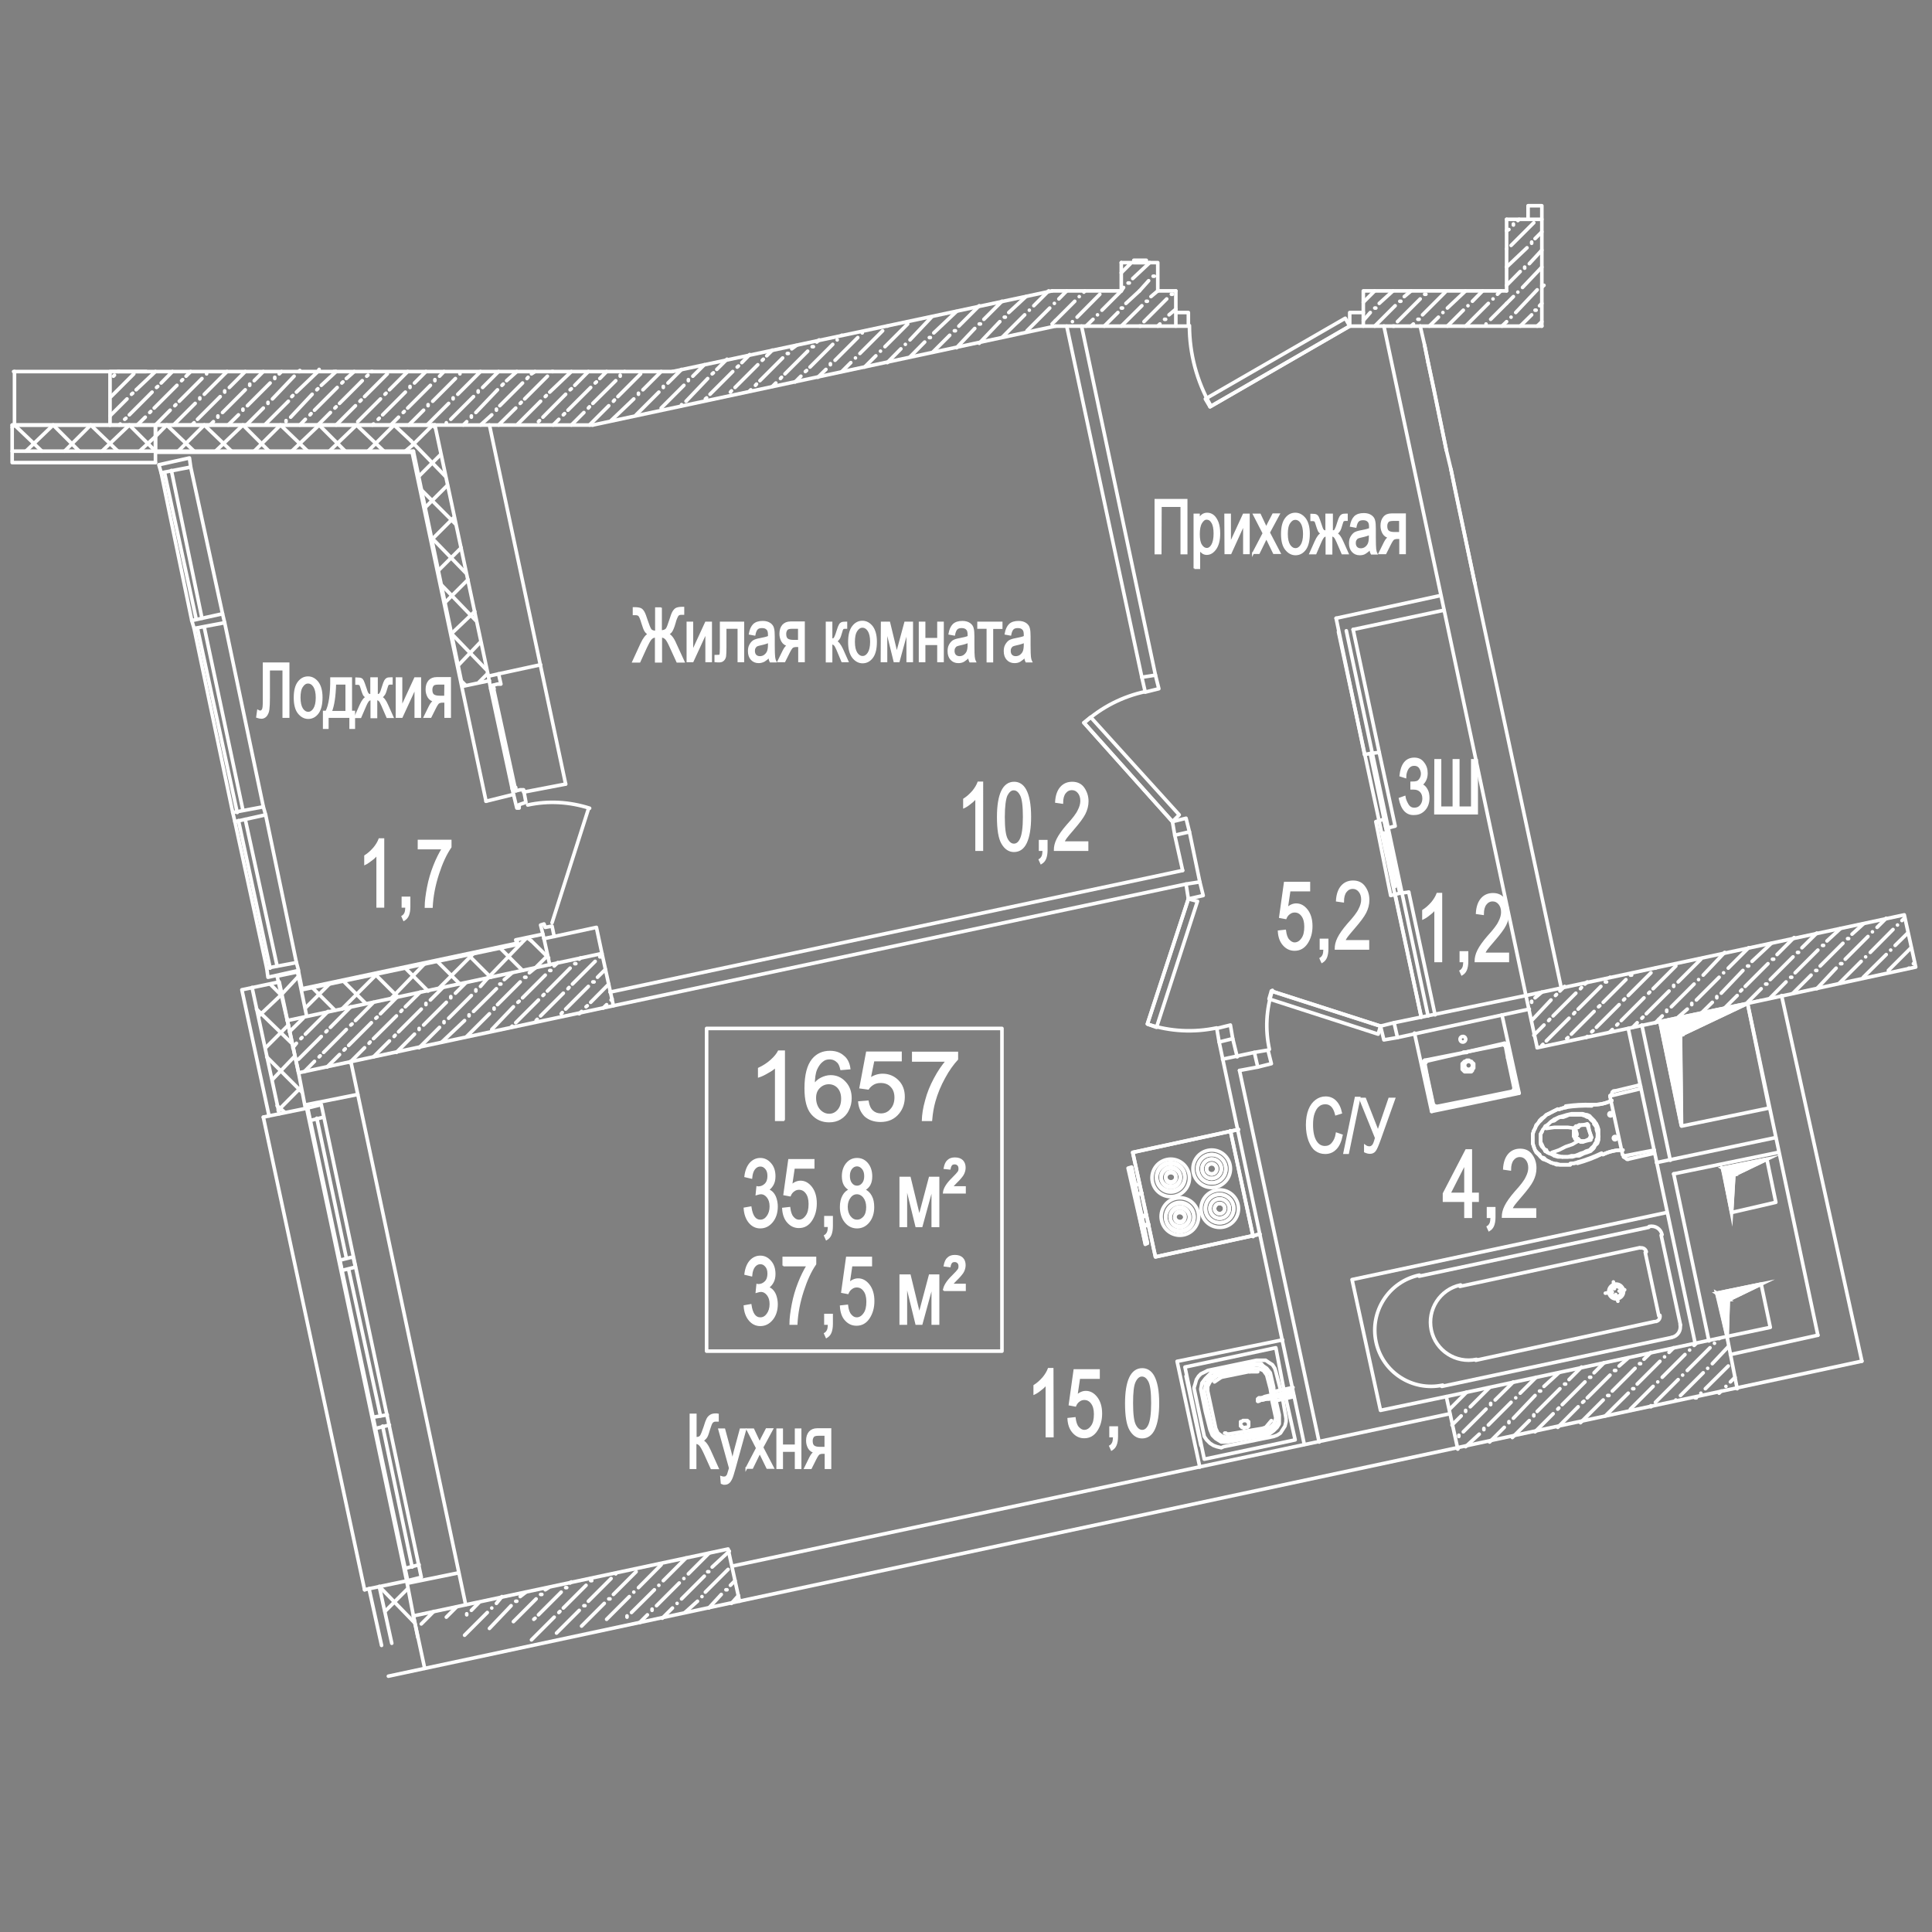 <?xml version="1.0" encoding="utf-8"?>
<!-- Generator: Adobe Illustrator 26.0.0, SVG Export Plug-In . SVG Version: 6.00 Build 0)  -->
<svg version="1.1" id="Слой_1" xmlns="http://www.w3.org/2000/svg" xmlns:xlink="http://www.w3.org/1999/xlink" x="0px" y="0px"
	 viewBox="0 0 1080 1080" style="enable-background:new 0 0 1080 1080;" xml:space="preserve">
<rect x="0" y="0" width="1080" height="1080" fill="#808080" stroke="none"/>
<style type="text/css">
	.st0{fill:none;stroke:#FFFFFF;stroke-width:2;stroke-linecap:round;stroke-linejoin:round;stroke-miterlimit:10;}
	.st1{fill:#FFFFFF;stroke:#FFFFFF;stroke-miterlimit:10;}
	.st2{fill:#FFFFFF;stroke:#FFFFFF;stroke-width:2;stroke-linecap:round;stroke-miterlimit:10;}
	.st3{stroke:#FFFFFF;stroke-miterlimit:10;}
	.st4{fill:none;stroke:#FFFFFF;stroke-width:2;stroke-linecap:round;stroke-miterlimit:10;}
</style>
<line class="st0" x1="810.4" y1="787.7" x2="819.9" y2="778.2"/>
<line class="st0" x1="811.7" y1="796.6" x2="816.8" y2="791.5"/>
<line class="st0" x1="819.3" y1="789" x2="819.3" y2="788.4"/>
<line class="st0" x1="821.9" y1="786.4" x2="832.7" y2="775.6"/>
<line class="st0" x1="815.5" y1="803" x2="815.5" y2="802.3"/>
<line class="st0" x1="818" y1="800.4" x2="830.7" y2="787.7"/>
<line class="st0" x1="833.3" y1="785.2" x2="833.3" y2="784.5"/>
<line class="st0" x1="835.8" y1="782.6" x2="846" y2="772.5"/>
<line class="st0" x1="819.3" y1="808.7" x2="826.9" y2="801.7"/>
<line class="st0" x1="829.5" y1="799.2" x2="829.5" y2="798.5"/>
<line class="st0" x1="832" y1="796.6" x2="844.7" y2="783.9"/>
<line class="st0" x1="847.3" y1="781.4" x2="847.3" y2="781.4"/>
<line class="st0" x1="849.8" y1="778.8" x2="858.7" y2="769.9"/>
<line class="st0" x1="832.7" y1="806.1" x2="840.9" y2="797.9"/>
<line class="st0" x1="843.5" y1="795.3" x2="843.5" y2="794.7"/>
<line class="st0" x1="846" y1="792.8" x2="858.1" y2="780.1"/>
<line class="st0" x1="860.6" y1="777.6" x2="861.2" y2="777.6"/>
<line class="st0" x1="863.1" y1="775" x2="871.4" y2="767.4"/>
<line class="st0" x1="845.4" y1="803.6" x2="854.9" y2="794.1"/>
<line class="st0" x1="857.4" y1="791.5" x2="857.4" y2="790.9"/>
<line class="st0" x1="859.3" y1="789" x2="872" y2="776.3"/>
<line class="st0" x1="874.6" y1="773.7" x2="875.2" y2="773.7"/>
<line class="st0" x1="877.1" y1="771.2" x2="884.1" y2="764.2"/>
<line class="st0" x1="858.1" y1="800.4" x2="868.2" y2="790.3"/>
<line class="st0" x1="870.8" y1="787.7" x2="871.4" y2="787.1"/>
<line class="st0" x1="873.3" y1="785.2" x2="886" y2="772.5"/>
<line class="st0" x1="888.6" y1="769.9" x2="889.2" y2="769.9"/>
<line class="st0" x1="891.1" y1="767.4" x2="896.8" y2="761.7"/>
<line class="st0" x1="870.8" y1="797.9" x2="882.2" y2="786.4"/>
<line class="st0" x1="884.7" y1="783.9" x2="885.4" y2="783.3"/>
<line class="st0" x1="887.3" y1="781.4" x2="900" y2="768.7"/>
<line class="st0" x1="902.5" y1="766.1" x2="903.2" y2="766.1"/>
<line class="st0" x1="905.1" y1="763.6" x2="910.2" y2="759.1"/>
<line class="st0" x1="883.5" y1="795.3" x2="896.2" y2="782.6"/>
<line class="st0" x1="898.7" y1="780.1" x2="899.4" y2="780.1"/>
<line class="st0" x1="901.3" y1="777.6" x2="914" y2="764.9"/>
<line class="st0" x1="916.5" y1="762.3" x2="917.1" y2="762.3"/>
<line class="st0" x1="919" y1="759.8" x2="922.9" y2="756"/>
<line class="st0" x1="897.4" y1="791.5" x2="910.2" y2="778.8"/>
<line class="st0" x1="912.7" y1="776.3" x2="913.3" y2="776.3"/>
<line class="st0" x1="915.2" y1="773.7" x2="927.9" y2="761"/>
<line class="st0" x1="930.5" y1="758.5" x2="930.5" y2="758.5"/>
<line class="st0" x1="933" y1="756" x2="935.6" y2="753.4"/>
<line class="st0" x1="911.4" y1="787.7" x2="924.1" y2="775"/>
<line class="st0" x1="926.7" y1="772.5" x2="926.7" y2="772.5"/>
<line class="st0" x1="929.2" y1="769.9" x2="941.9" y2="757.2"/>
<line class="st0" x1="944.5" y1="754.7" x2="944.5" y2="754.7"/>
<line class="st0" x1="947" y1="752.1" x2="948.3" y2="750.9"/>
<line class="st0" x1="922.9" y1="786.4" x2="922.9" y2="785.8"/>
<line class="st0" x1="925.4" y1="783.9" x2="938.1" y2="771.2"/>
<line class="st0" x1="940.6" y1="768.7" x2="940.6" y2="768.7"/>
<line class="st0" x1="943.2" y1="766.1" x2="955.9" y2="753.4"/>
<line class="st0" x1="958.4" y1="750.9" x2="958.4" y2="750.9"/>
<line class="st0" x1="961" y1="748.3" x2="961" y2="748.3"/>
<line class="st0" x1="936.8" y1="782.6" x2="936.8" y2="782.6"/>
<line class="st0" x1="939.4" y1="780.1" x2="952.1" y2="767.4"/>
<line class="st0" x1="954.6" y1="764.9" x2="954.6" y2="764.9"/>
<line class="st0" x1="957.2" y1="762.3" x2="966.1" y2="752.8"/>
<line class="st0" x1="947.6" y1="781.4" x2="948.3" y2="781.4"/>
<line class="st0" x1="950.8" y1="778.8" x2="950.8" y2="778.8"/>
<line class="st0" x1="953.3" y1="776.3" x2="966.1" y2="763.6"/>
<line class="st0" x1="961" y1="778.8" x2="962.2" y2="777.6"/>
<line class="st0" x1="964.8" y1="775" x2="964.8" y2="775"/>
<line class="st0" x1="967.3" y1="772.5" x2="969.9" y2="769.9"/>
<polyline class="st0" points="971.1,776.3 965.4,747.1 808.5,780.7 814.9,810 "/>
<line class="st0" x1="235.5" y1="907.8" x2="242.5" y2="900.8"/>
<line class="st0" x1="249.5" y1="904" x2="255.2" y2="898.3"/>
<line class="st0" x1="260.9" y1="902.7" x2="260.9" y2="902.1"/>
<line class="st0" x1="263.5" y1="900.2" x2="267.9" y2="895.7"/>
<line class="st0" x1="259.7" y1="914.1" x2="272.4" y2="901.4"/>
<line class="st0" x1="274.9" y1="898.9" x2="274.9" y2="898.9"/>
<line class="st0" x1="277.5" y1="896.3" x2="280.6" y2="892.5"/>
<line class="st0" x1="273.6" y1="910.3" x2="285.7" y2="897.6"/>
<line class="st0" x1="288.3" y1="895.1" x2="288.9" y2="895.1"/>
<line class="st0" x1="290.8" y1="892.5" x2="294" y2="890"/>
<line class="st0" x1="287" y1="906.5" x2="299.7" y2="893.8"/>
<line class="st0" x1="302.2" y1="891.3" x2="302.9" y2="891.3"/>
<line class="st0" x1="304.8" y1="888.7" x2="306.7" y2="887.5"/>
<line class="st0" x1="298.4" y1="905.2" x2="299.1" y2="904.6"/>
<line class="st0" x1="301" y1="902.7" x2="313.7" y2="890"/>
<line class="st0" x1="316.2" y1="887.5" x2="316.8" y2="887.5"/>
<line class="st0" x1="318.7" y1="884.9" x2="319.4" y2="884.3"/>
<line class="st0" x1="297.1" y1="916.7" x2="309.8" y2="904"/>
<line class="st0" x1="312.4" y1="901.4" x2="313" y2="900.8"/>
<line class="st0" x1="314.9" y1="898.9" x2="327.6" y2="886.2"/>
<line class="st0" x1="330.2" y1="883.6" x2="330.8" y2="883.6"/>
<line class="st0" x1="311.1" y1="912.9" x2="323.8" y2="900.2"/>
<line class="st0" x1="326.4" y1="897.6" x2="327" y2="897.6"/>
<line class="st0" x1="328.9" y1="895.1" x2="341.6" y2="882.4"/>
<line class="st0" x1="344.2" y1="879.8" x2="344.2" y2="879.8"/>
<line class="st0" x1="325.1" y1="909" x2="337.8" y2="896.3"/>
<line class="st0" x1="340.3" y1="893.8" x2="341" y2="893.8"/>
<line class="st0" x1="342.9" y1="891.3" x2="355.6" y2="878.6"/>
<line class="st0" x1="339.1" y1="905.2" x2="351.8" y2="892.5"/>
<line class="st0" x1="354.3" y1="890" x2="354.3" y2="890"/>
<line class="st0" x1="356.9" y1="887.5" x2="369.6" y2="874.7"/>
<line class="st0" x1="350.5" y1="904" x2="350.5" y2="903.3"/>
<line class="st0" x1="353" y1="901.4" x2="365.8" y2="888.7"/>
<line class="st0" x1="368.3" y1="886.2" x2="368.3" y2="886.2"/>
<line class="st0" x1="370.8" y1="883.6" x2="383.5" y2="870.9"/>
<line class="st0" x1="357.5" y1="907.1" x2="361.9" y2="902.7"/>
<line class="st0" x1="364.5" y1="900.2" x2="364.5" y2="899.5"/>
<line class="st0" x1="367" y1="897.6" x2="379.7" y2="884.9"/>
<line class="st0" x1="382.3" y1="882.4" x2="382.3" y2="882.4"/>
<line class="st0" x1="384.8" y1="879.8" x2="396.2" y2="868.4"/>
<line class="st0" x1="370.2" y1="904.6" x2="375.9" y2="898.9"/>
<line class="st0" x1="378.5" y1="896.3" x2="378.5" y2="896.3"/>
<line class="st0" x1="381" y1="893.8" x2="393.7" y2="881.1"/>
<line class="st0" x1="395.6" y1="878.6" x2="396.2" y2="878.6"/>
<line class="st0" x1="398.1" y1="876" x2="407.7" y2="867.1"/>
<line class="st0" x1="382.9" y1="901.4" x2="389.9" y2="895.1"/>
<line class="st0" x1="392.4" y1="892.5" x2="392.4" y2="892.5"/>
<line class="st0" x1="394.3" y1="890" x2="407" y2="877.3"/>
<line class="st0" x1="396.2" y1="898.9" x2="403.2" y2="891.3"/>
<line class="st0" x1="405.8" y1="888.7" x2="406.4" y2="888.7"/>
<line class="st0" x1="408.3" y1="886.2" x2="410.9" y2="883.6"/>
<line class="st0" x1="408.9" y1="896.3" x2="412.8" y2="891.9"/>
<polyline class="st0" points="413.4,895.1 407,865.9 231.1,903.3 237.4,932.6 "/>
<line class="st0" x1="161.8" y1="576.8" x2="169.5" y2="569.2"/>
<line class="st0" x1="163.7" y1="585.7" x2="165.7" y2="583.2"/>
<line class="st0" x1="168.2" y1="580.6" x2="168.8" y2="580"/>
<line class="st0" x1="170.7" y1="578.1" x2="183.4" y2="565.4"/>
<line class="st0" x1="166.9" y1="592.1" x2="179.6" y2="579.4"/>
<line class="st0" x1="182.2" y1="576.8" x2="182.8" y2="576.2"/>
<line class="st0" x1="184.7" y1="574.3" x2="196.1" y2="562.8"/>
<line class="st0" x1="170.1" y1="599.1" x2="175.8" y2="593.3"/>
<line class="st0" x1="178.4" y1="590.8" x2="179" y2="590.2"/>
<line class="st0" x1="180.9" y1="588.3" x2="193.6" y2="575.5"/>
<line class="st0" x1="196.1" y1="573" x2="196.8" y2="572.4"/>
<line class="st0" x1="198.7" y1="570.5" x2="208.8" y2="560.3"/>
<line class="st0" x1="182.8" y1="596.5" x2="189.8" y2="589.5"/>
<line class="st0" x1="192.3" y1="587" x2="193" y2="586.3"/>
<line class="st0" x1="194.9" y1="584.4" x2="207.6" y2="571.7"/>
<line class="st0" x1="210.1" y1="569.2" x2="210.8" y2="568.6"/>
<line class="st0" x1="212.7" y1="566.7" x2="222.2" y2="557.1"/>
<line class="st0" x1="195.5" y1="594" x2="203.8" y2="585.7"/>
<line class="st0" x1="206.3" y1="583.2" x2="206.9" y2="582.5"/>
<line class="st0" x1="208.8" y1="580.6" x2="221.6" y2="567.9"/>
<line class="st0" x1="224.1" y1="565.4" x2="224.7" y2="564.7"/>
<line class="st0" x1="226.6" y1="562.8" x2="234.9" y2="554.6"/>
<line class="st0" x1="208.8" y1="590.8" x2="217.7" y2="581.9"/>
<line class="st0" x1="220.3" y1="579.4" x2="220.9" y2="578.7"/>
<line class="st0" x1="222.8" y1="576.8" x2="235.5" y2="564.1"/>
<line class="st0" x1="238.1" y1="561.6" x2="238.1" y2="560.9"/>
<line class="st0" x1="240.6" y1="559" x2="247.6" y2="552"/>
<line class="st0" x1="221.6" y1="588.3" x2="231.7" y2="578.1"/>
<line class="st0" x1="234.3" y1="575.5" x2="234.3" y2="574.9"/>
<line class="st0" x1="236.8" y1="573" x2="249.5" y2="560.3"/>
<line class="st0" x1="252" y1="557.8" x2="252" y2="557.1"/>
<line class="st0" x1="254.6" y1="555.2" x2="260.3" y2="549.5"/>
<line class="st0" x1="234.3" y1="585.7" x2="245.7" y2="574.3"/>
<line class="st0" x1="248.2" y1="571.7" x2="248.2" y2="571.1"/>
<line class="st0" x1="250.8" y1="569.2" x2="263.5" y2="556.5"/>
<line class="st0" x1="266" y1="554" x2="266" y2="553.3"/>
<line class="st0" x1="268.6" y1="551.4" x2="273" y2="546.3"/>
<line class="st0" x1="247" y1="582.5" x2="259.7" y2="570.5"/>
<line class="st0" x1="262.2" y1="567.9" x2="262.2" y2="567.3"/>
<line class="st0" x1="264.7" y1="565.4" x2="277.5" y2="552.7"/>
<line class="st0" x1="279.4" y1="550.1" x2="280" y2="550.1"/>
<line class="st0" x1="281.9" y1="547.6" x2="286.3" y2="543.8"/>
<line class="st0" x1="260.9" y1="579.4" x2="273.6" y2="566.7"/>
<line class="st0" x1="276.2" y1="564.1" x2="276.2" y2="563.5"/>
<line class="st0" x1="278.1" y1="561.6" x2="290.8" y2="548.9"/>
<line class="st0" x1="293.3" y1="546.3" x2="294" y2="546.3"/>
<line class="st0" x1="295.9" y1="543.8" x2="299.1" y2="541.2"/>
<line class="st0" x1="274.9" y1="575.5" x2="287" y2="562.8"/>
<line class="st0" x1="289.5" y1="560.3" x2="290.2" y2="559.7"/>
<line class="st0" x1="292.1" y1="557.8" x2="304.8" y2="545.1"/>
<line class="st0" x1="307.3" y1="542.5" x2="307.9" y2="542.5"/>
<line class="st0" x1="309.8" y1="540" x2="311.8" y2="538.1"/>
<line class="st0" x1="285.7" y1="574.3" x2="286.3" y2="573.6"/>
<line class="st0" x1="288.3" y1="571.7" x2="301" y2="559"/>
<line class="st0" x1="303.5" y1="556.5" x2="304.1" y2="555.9"/>
<line class="st0" x1="306" y1="554" x2="318.7" y2="541.2"/>
<line class="st0" x1="321.3" y1="538.7" x2="321.9" y2="538.7"/>
<line class="st0" x1="323.8" y1="536.2" x2="324.5" y2="535.5"/>
<line class="st0" x1="299.7" y1="570.5" x2="300.3" y2="569.8"/>
<line class="st0" x1="302.2" y1="567.9" x2="314.9" y2="555.2"/>
<line class="st0" x1="317.5" y1="552.7" x2="318.1" y2="552"/>
<line class="st0" x1="320" y1="550.1" x2="332.7" y2="537.4"/>
<line class="st0" x1="335.3" y1="534.9" x2="335.9" y2="534.9"/>
<line class="st0" x1="313.7" y1="566.7" x2="314.3" y2="566"/>
<line class="st0" x1="316.2" y1="564.1" x2="328.9" y2="551.4"/>
<line class="st0" x1="331.4" y1="548.9" x2="332.1" y2="548.9"/>
<line class="st0" x1="334" y1="546.3" x2="338.4" y2="541.9"/>
<line class="st0" x1="323.8" y1="566.7" x2="325.1" y2="565.4"/>
<line class="st0" x1="327.6" y1="562.8" x2="328.3" y2="562.2"/>
<line class="st0" x1="330.2" y1="560.3" x2="340.3" y2="550.1"/>
<line class="st0" x1="337.2" y1="563.5" x2="339.1" y2="561.6"/>
<line class="st0" x1="341.6" y1="559" x2="342.2" y2="558.4"/>
<polyline class="st0" points="166.9,599.7 342.9,562.2 336.5,533 160.6,570.5 166.9,599.7 "/>
<line class="st0" x1="856.2" y1="560.3" x2="856.2" y2="559.7"/>
<line class="st0" x1="858.1" y1="557.8" x2="861.9" y2="554.6"/>
<line class="st0" x1="856.2" y1="570.5" x2="867" y2="559"/>
<line class="st0" x1="869.5" y1="556.5" x2="870.1" y2="555.9"/>
<line class="st0" x1="872" y1="554" x2="874.6" y2="551.4"/>
<line class="st0" x1="857.4" y1="578.7" x2="863.1" y2="573"/>
<line class="st0" x1="865.7" y1="570.5" x2="866.3" y2="569.8"/>
<line class="st0" x1="868.2" y1="567.9" x2="880.9" y2="555.2"/>
<line class="st0" x1="883.5" y1="552.7" x2="884.1" y2="552"/>
<line class="st0" x1="886" y1="550.1" x2="887.3" y2="548.9"/>
<line class="st0" x1="861.9" y1="584.4" x2="862.5" y2="583.8"/>
<line class="st0" x1="864.4" y1="581.9" x2="877.1" y2="569.2"/>
<line class="st0" x1="879.7" y1="566.7" x2="880.3" y2="566"/>
<line class="st0" x1="882.2" y1="564.1" x2="894.9" y2="551.4"/>
<line class="st0" x1="897.4" y1="548.9" x2="898.1" y2="548.9"/>
<line class="st0" x1="900" y1="546.3" x2="900" y2="546.3"/>
<line class="st0" x1="875.8" y1="580.6" x2="876.5" y2="580"/>
<line class="st0" x1="878.4" y1="578.1" x2="891.1" y2="565.4"/>
<line class="st0" x1="893.6" y1="562.8" x2="894.3" y2="562.2"/>
<line class="st0" x1="896.2" y1="560.3" x2="908.9" y2="547.6"/>
<line class="st0" x1="911.4" y1="545.1" x2="912.1" y2="545.1"/>
<line class="st0" x1="886.6" y1="580" x2="887.3" y2="579.4"/>
<line class="st0" x1="889.8" y1="576.8" x2="890.5" y2="576.2"/>
<line class="st0" x1="892.4" y1="574.3" x2="905.1" y2="561.6"/>
<line class="st0" x1="907.6" y1="559" x2="908.2" y2="558.4"/>
<line class="st0" x1="910.2" y1="556.5" x2="922.9" y2="543.8"/>
<line class="st0" x1="925.4" y1="541.2" x2="925.4" y2="541.2"/>
<line class="st0" x1="900" y1="576.8" x2="901.3" y2="575.5"/>
<line class="st0" x1="903.8" y1="573" x2="904.4" y2="572.4"/>
<line class="st0" x1="906.3" y1="570.5" x2="919" y2="557.8"/>
<line class="st0" x1="921.6" y1="555.2" x2="922.2" y2="554.6"/>
<line class="st0" x1="924.1" y1="552.7" x2="936.8" y2="540"/>
<line class="st0" x1="912.7" y1="574.3" x2="915.2" y2="571.7"/>
<line class="st0" x1="917.8" y1="569.2" x2="918.4" y2="568.6"/>
<line class="st0" x1="920.3" y1="566.7" x2="933" y2="554"/>
<line class="st0" x1="935.6" y1="551.4" x2="935.6" y2="550.8"/>
<line class="st0" x1="938.1" y1="548.9" x2="950.8" y2="536.2"/>
<line class="st0" x1="925.4" y1="571.7" x2="929.2" y2="567.9"/>
<line class="st0" x1="931.7" y1="565.4" x2="931.7" y2="564.7"/>
<line class="st0" x1="934.3" y1="562.8" x2="947" y2="550.1"/>
<line class="st0" x1="949.5" y1="547.6" x2="949.5" y2="547.6"/>
<line class="st0" x1="952.1" y1="545.1" x2="964.1" y2="532.4"/>
<line class="st0" x1="938.1" y1="568.6" x2="943.2" y2="564.1"/>
<line class="st0" x1="945.7" y1="561.6" x2="945.7" y2="560.9"/>
<line class="st0" x1="948.3" y1="559" x2="961" y2="546.3"/>
<line class="st0" x1="963.5" y1="543.8" x2="963.5" y2="543.8"/>
<line class="st0" x1="966.1" y1="541.2" x2="977.5" y2="529.8"/>
<line class="st0" x1="951.4" y1="566" x2="957.2" y2="560.3"/>
<line class="st0" x1="959.7" y1="557.8" x2="959.7" y2="557.1"/>
<line class="st0" x1="962.2" y1="555.2" x2="974.3" y2="542.5"/>
<line class="st0" x1="976.9" y1="540" x2="977.5" y2="540"/>
<line class="st0" x1="979.4" y1="537.4" x2="990.2" y2="527.3"/>
<line class="st0" x1="964.1" y1="563.5" x2="971.1" y2="556.5"/>
<line class="st0" x1="973" y1="554" x2="973.7" y2="553.3"/>
<line class="st0" x1="975.6" y1="551.4" x2="988.3" y2="538.7"/>
<line class="st0" x1="990.8" y1="536.2" x2="991.5" y2="536.2"/>
<line class="st0" x1="993.4" y1="533.6" x2="1002.9" y2="524.1"/>
<line class="st0" x1="976.9" y1="560.3" x2="984.5" y2="552.7"/>
<line class="st0" x1="987" y1="550.1" x2="987.7" y2="550.1"/>
<line class="st0" x1="989.6" y1="547.6" x2="1002.3" y2="534.9"/>
<line class="st0" x1="1004.8" y1="532.4" x2="1005.4" y2="532.4"/>
<line class="st0" x1="1007.3" y1="529.8" x2="1015.6" y2="521.6"/>
<line class="st0" x1="989.6" y1="557.8" x2="998.4" y2="548.9"/>
<line class="st0" x1="1001" y1="546.3" x2="1001.6" y2="546.3"/>
<line class="st0" x1="1003.5" y1="543.8" x2="1016.2" y2="531.1"/>
<line class="st0" x1="1018.8" y1="528.5" x2="1019.4" y2="528.5"/>
<line class="st0" x1="1021.3" y1="526" x2="1028.9" y2="519"/>
<line class="st0" x1="1002.3" y1="555.2" x2="1012.4" y2="545.1"/>
<line class="st0" x1="1015" y1="542.5" x2="1015.6" y2="542.5"/>
<line class="st0" x1="1017.5" y1="540" x2="1030.2" y2="527.3"/>
<line class="st0" x1="1032.8" y1="524.7" x2="1033.4" y2="524.7"/>
<line class="st0" x1="1035.3" y1="522.2" x2="1041.6" y2="516.5"/>
<line class="st0" x1="1015.6" y1="552.7" x2="1026.4" y2="541.2"/>
<line class="st0" x1="1028.9" y1="538.7" x2="1029.6" y2="538.7"/>
<line class="st0" x1="1031.5" y1="536.2" x2="1044.2" y2="523.5"/>
<line class="st0" x1="1046.7" y1="520.9" x2="1046.7" y2="520.9"/>
<line class="st0" x1="1049.3" y1="518.4" x2="1054.4" y2="513.3"/>
<line class="st0" x1="1028.3" y1="549.5" x2="1040.4" y2="537.4"/>
<line class="st0" x1="1042.9" y1="534.9" x2="1042.9" y2="534.9"/>
<line class="st0" x1="1045.5" y1="532.4" x2="1058.2" y2="519.6"/>
<line class="st0" x1="1060.7" y1="517.1" x2="1060.7" y2="517.1"/>
<line class="st0" x1="1063.2" y1="514.6" x2="1064.5" y2="513.3"/>
<line class="st0" x1="1041.6" y1="546.3" x2="1054.4" y2="533.6"/>
<line class="st0" x1="1056.9" y1="531.1" x2="1056.9" y2="531.1"/>
<line class="st0" x1="1059.4" y1="528.5" x2="1066.4" y2="521.6"/>
<line class="st0" x1="1055.6" y1="542.5" x2="1068.3" y2="529.8"/>
<line class="st0" x1="1067.1" y1="541.2" x2="1067.1" y2="541.2"/>
<line class="st0" x1="1069.6" y1="538.7" x2="1070.2" y2="538.1"/>
<line class="st0" x1="859.3" y1="585.7" x2="927.9" y2="571.1"/>
<polyline class="st0" points="976.9,560.9 1070.9,540.6 1064.5,511.4 853,556.5 859.3,585.7 "/>
<line class="st0" x1="63.4" y1="210.3" x2="64" y2="209.7"/>
<line class="st0" x1="65.9" y1="207.7" x2="66.6" y2="207.7"/>
<line class="st0" x1="62.1" y1="221.7" x2="74.8" y2="209"/>
<line class="st0" x1="61.5" y1="232.5" x2="71" y2="223"/>
<line class="st0" x1="73.5" y1="220.4" x2="74.2" y2="219.8"/>
<line class="st0" x1="76.1" y1="217.9" x2="86.9" y2="207.7"/>
<line class="st0" x1="66.6" y1="237.6" x2="67.2" y2="237"/>
<line class="st0" x1="69.7" y1="234.4" x2="70.4" y2="233.8"/>
<line class="st0" x1="72.3" y1="231.9" x2="85" y2="219.2"/>
<line class="st0" x1="87.5" y1="216.6" x2="88.2" y2="216"/>
<line class="st0" x1="90.1" y1="214.1" x2="96.4" y2="207.7"/>
<line class="st0" x1="76.7" y1="237.6" x2="81.2" y2="233.2"/>
<line class="st0" x1="83.7" y1="230.6" x2="84.3" y2="230"/>
<line class="st0" x1="86.2" y1="228.1" x2="98.9" y2="215.4"/>
<line class="st0" x1="101.5" y1="212.8" x2="102.1" y2="212.2"/>
<line class="st0" x1="104" y1="210.3" x2="106.6" y2="207.7"/>
<line class="st0" x1="86.9" y1="237.6" x2="95.1" y2="229.3"/>
<line class="st0" x1="97.7" y1="226.8" x2="98.3" y2="226.2"/>
<line class="st0" x1="100.2" y1="224.3" x2="112.9" y2="211.6"/>
<line class="st0" x1="115.5" y1="209" x2="115.5" y2="208.4"/>
<line class="st0" x1="97" y1="237.6" x2="109.1" y2="225.5"/>
<line class="st0" x1="111.7" y1="223" x2="111.7" y2="222.4"/>
<line class="st0" x1="114.2" y1="220.4" x2="126.9" y2="207.7"/>
<line class="st0" x1="107.8" y1="237" x2="108.5" y2="236.3"/>
<line class="st0" x1="110.4" y1="234.4" x2="123.1" y2="221.7"/>
<line class="st0" x1="125.6" y1="219.2" x2="125.6" y2="218.5"/>
<line class="st0" x1="128.2" y1="216.6" x2="137.1" y2="207.7"/>
<line class="st0" x1="117.4" y1="237.6" x2="119.3" y2="235.7"/>
<line class="st0" x1="121.8" y1="233.2" x2="121.8" y2="232.5"/>
<line class="st0" x1="124.4" y1="230.6" x2="137.1" y2="217.9"/>
<line class="st0" x1="139.6" y1="215.4" x2="139.6" y2="214.7"/>
<line class="st0" x1="142.1" y1="212.8" x2="147.2" y2="207.7"/>
<line class="st0" x1="127.5" y1="237.6" x2="133.3" y2="231.9"/>
<line class="st0" x1="135.8" y1="229.3" x2="135.8" y2="228.7"/>
<line class="st0" x1="138.3" y1="226.8" x2="151" y2="214.1"/>
<line class="st0" x1="153.6" y1="211.6" x2="153.6" y2="210.9"/>
<line class="st0" x1="156.1" y1="209" x2="157.4" y2="207.7"/>
<line class="st0" x1="137.7" y1="237.6" x2="147.2" y2="228.1"/>
<line class="st0" x1="149.8" y1="225.5" x2="149.8" y2="224.9"/>
<line class="st0" x1="152.3" y1="223" x2="164.4" y2="210.3"/>
<line class="st0" x1="166.9" y1="207.7" x2="167.6" y2="207.7"/>
<line class="st0" x1="148.5" y1="237" x2="161.2" y2="224.3"/>
<line class="st0" x1="163.1" y1="221.7" x2="163.7" y2="221.1"/>
<line class="st0" x1="165.7" y1="219.2" x2="177.7" y2="207.7"/>
<line class="st0" x1="159.9" y1="235.7" x2="159.9" y2="235.1"/>
<line class="st0" x1="162.5" y1="233.2" x2="174.5" y2="220.4"/>
<line class="st0" x1="177.1" y1="217.9" x2="177.7" y2="217.3"/>
<line class="st0" x1="179.6" y1="215.4" x2="187.9" y2="207.7"/>
<line class="st0" x1="167.6" y1="237.6" x2="170.7" y2="234.4"/>
<line class="st0" x1="173.3" y1="231.9" x2="173.9" y2="231.2"/>
<line class="st0" x1="175.8" y1="229.3" x2="188.5" y2="216.6"/>
<line class="st0" x1="191.1" y1="214.1" x2="191.7" y2="213.5"/>
<line class="st0" x1="193.6" y1="211.6" x2="198" y2="207.7"/>
<line class="st0" x1="177.7" y1="237.6" x2="184.7" y2="230.6"/>
<line class="st0" x1="187.2" y1="228.1" x2="187.9" y2="227.4"/>
<line class="st0" x1="189.8" y1="225.5" x2="202.5" y2="212.8"/>
<line class="st0" x1="205" y1="210.3" x2="205.7" y2="209.7"/>
<line class="st0" x1="207.6" y1="207.7" x2="208.2" y2="207.7"/>
<line class="st0" x1="187.9" y1="237.6" x2="198.7" y2="226.8"/>
<line class="st0" x1="201.2" y1="224.3" x2="201.9" y2="223.6"/>
<line class="st0" x1="203.8" y1="221.7" x2="216.5" y2="209"/>
<line class="st0" x1="200" y1="235.7" x2="212.7" y2="223"/>
<line class="st0" x1="215.2" y1="220.4" x2="215.8" y2="219.8"/>
<line class="st0" x1="217.7" y1="217.9" x2="227.9" y2="207.7"/>
<line class="st0" x1="208.2" y1="237.6" x2="208.8" y2="237"/>
<line class="st0" x1="211.4" y1="234.4" x2="212" y2="233.8"/>
<line class="st0" x1="213.9" y1="231.9" x2="226.6" y2="219.2"/>
<line class="st0" x1="229.2" y1="216.6" x2="229.2" y2="216"/>
<line class="st0" x1="231.7" y1="214.1" x2="238.1" y2="207.7"/>
<line class="st0" x1="218.4" y1="237.6" x2="222.8" y2="233.2"/>
<line class="st0" x1="225.4" y1="230.6" x2="226" y2="230"/>
<line class="st0" x1="227.9" y1="228.1" x2="240.6" y2="215.4"/>
<line class="st0" x1="243.1" y1="212.8" x2="243.1" y2="212.2"/>
<line class="st0" x1="245.7" y1="210.3" x2="248.2" y2="207.7"/>
<line class="st0" x1="228.5" y1="237.6" x2="236.8" y2="229.3"/>
<line class="st0" x1="239.3" y1="226.8" x2="239.3" y2="226.2"/>
<line class="st0" x1="241.9" y1="224.3" x2="254.6" y2="211.6"/>
<line class="st0" x1="257.1" y1="209" x2="257.1" y2="208.4"/>
<line class="st0" x1="238.7" y1="237.6" x2="250.8" y2="225.5"/>
<line class="st0" x1="253.3" y1="223" x2="253.3" y2="222.4"/>
<line class="st0" x1="255.9" y1="220.4" x2="268.6" y2="207.7"/>
<line class="st0" x1="249.5" y1="237" x2="249.5" y2="236.3"/>
<line class="st0" x1="252" y1="234.4" x2="264.7" y2="221.7"/>
<line class="st0" x1="267.3" y1="219.2" x2="267.3" y2="218.5"/>
<line class="st0" x1="269.8" y1="216.6" x2="278.7" y2="207.7"/>
<line class="st0" x1="259" y1="237.6" x2="260.9" y2="235.7"/>
<line class="st0" x1="263.5" y1="233.2" x2="263.5" y2="232.5"/>
<line class="st0" x1="266" y1="230.6" x2="278.1" y2="217.9"/>
<line class="st0" x1="280.6" y1="215.4" x2="281.3" y2="214.7"/>
<line class="st0" x1="283.2" y1="212.8" x2="288.9" y2="207.7"/>
<line class="st0" x1="268.6" y1="237.6" x2="274.9" y2="231.9"/>
<line class="st0" x1="277.5" y1="229.3" x2="277.5" y2="228.7"/>
<line class="st0" x1="279.4" y1="226.8" x2="292.1" y2="214.1"/>
<line class="st0" x1="294.6" y1="211.6" x2="295.2" y2="210.9"/>
<line class="st0" x1="297.1" y1="209" x2="299.1" y2="207.7"/>
<line class="st0" x1="278.7" y1="237.6" x2="288.3" y2="228.1"/>
<line class="st0" x1="290.8" y1="225.5" x2="291.4" y2="224.9"/>
<line class="st0" x1="293.3" y1="223" x2="306" y2="210.3"/>
<line class="st0" x1="308.6" y1="207.7" x2="309.2" y2="207.7"/>
<line class="st0" x1="289.5" y1="237" x2="302.2" y2="224.3"/>
<line class="st0" x1="304.8" y1="221.7" x2="305.4" y2="221.1"/>
<line class="st0" x1="307.3" y1="219.2" x2="319.4" y2="207.7"/>
<line class="st0" x1="301" y1="235.7" x2="301.6" y2="235.1"/>
<line class="st0" x1="303.5" y1="233.2" x2="316.2" y2="220.4"/>
<line class="st0" x1="318.7" y1="217.9" x2="319.4" y2="217.3"/>
<line class="st0" x1="321.3" y1="215.4" x2="328.9" y2="207.7"/>
<line class="st0" x1="309.2" y1="237.6" x2="312.4" y2="234.4"/>
<line class="st0" x1="314.9" y1="231.9" x2="315.6" y2="231.2"/>
<line class="st0" x1="317.5" y1="229.3" x2="330.2" y2="216.6"/>
<line class="st0" x1="332.7" y1="214.1" x2="333.4" y2="213.5"/>
<line class="st0" x1="335.3" y1="211.6" x2="339.1" y2="207.7"/>
<line class="st0" x1="319.4" y1="237.6" x2="326.4" y2="230.6"/>
<line class="st0" x1="328.9" y1="228.1" x2="329.5" y2="227.4"/>
<line class="st0" x1="331.4" y1="225.5" x2="344.2" y2="212.8"/>
<line class="st0" x1="346.7" y1="210.3" x2="346.7" y2="209.7"/>
<line class="st0" x1="349.2" y1="207.7" x2="349.2" y2="207.7"/>
<line class="st0" x1="329.5" y1="237.6" x2="340.3" y2="226.8"/>
<line class="st0" x1="342.9" y1="224.3" x2="343.5" y2="223.6"/>
<line class="st0" x1="345.4" y1="221.7" x2="358.1" y2="209"/>
<line class="st0" x1="356.9" y1="220.4" x2="356.9" y2="219.8"/>
<line class="st0" x1="359.4" y1="217.9" x2="369.6" y2="207.7"/>
<line class="st0" x1="61.5" y1="237.6" x2="243.1" y2="237.6"/>
<line class="st0" x1="273.6" y1="237.6" x2="331.4" y2="237.6"/>
<line class="st0" x1="375.9" y1="207.7" x2="186.6" y2="207.7"/>
<polyline class="st0" points="187.5,207.7 61.5,207.7 61.5,237.6 "/>
<line class="st0" x1="167.6" y1="207.7" x2="167.6" y2="207.1"/>
<line class="st0" x1="177.7" y1="207.7" x2="178.4" y2="206.5"/>
<line class="st0" x1="626.8" y1="152.5" x2="631.9" y2="147.4"/>
<line class="st0" x1="626.8" y1="162.6" x2="628.1" y2="160.7"/>
<line class="st0" x1="630.6" y1="158.2" x2="631.3" y2="158.2"/>
<line class="st0" x1="633.2" y1="155.7" x2="642.7" y2="146.8"/>
<line class="st0" x1="637" y1="162.6" x2="642.1" y2="156.9"/>
<line class="st0" x1="644.6" y1="154.4" x2="645.3" y2="154.4"/>
<line class="st0" x1="626.8" y1="146.8" x2="626.8" y2="162.6"/>
<polyline class="st0" points="647.2,162.6 647.2,146.8 626.8,146.8 "/>
<line class="st0" x1="589.4" y1="169.6" x2="589.4" y2="169.6"/>
<line class="st0" x1="591.9" y1="167.1" x2="596.3" y2="162.6"/>
<line class="st0" x1="590" y1="179.2" x2="600.8" y2="168.4"/>
<line class="st0" x1="603.3" y1="165.8" x2="603.3" y2="165.8"/>
<line class="st0" x1="605.9" y1="163.3" x2="606.5" y2="162.6"/>
<line class="st0" x1="599.5" y1="179.8" x2="599.5" y2="179.8"/>
<line class="st0" x1="602.1" y1="177.3" x2="614.8" y2="164.5"/>
<line class="st0" x1="607.1" y1="182.3" x2="611" y2="178.5"/>
<line class="st0" x1="613.5" y1="176" x2="613.5" y2="176"/>
<line class="st0" x1="616" y1="173.4" x2="626.8" y2="162.6"/>
<line class="st0" x1="617.3" y1="182.3" x2="624.9" y2="174.7"/>
<line class="st0" x1="626.8" y1="172.2" x2="627.5" y2="172.2"/>
<line class="st0" x1="629.4" y1="169.6" x2="637" y2="162.6"/>
<line class="st0" x1="626.8" y1="182.3" x2="638.3" y2="170.9"/>
<line class="st0" x1="640.8" y1="168.4" x2="641.4" y2="168.4"/>
<line class="st0" x1="643.4" y1="165.8" x2="647.2" y2="162.6"/>
<line class="st0" x1="637" y1="182.3" x2="637.6" y2="182.3"/>
<line class="st0" x1="639.5" y1="179.8" x2="652.2" y2="167.1"/>
<line class="st0" x1="654.8" y1="164.5" x2="655.4" y2="164.5"/>
<line class="st0" x1="647.2" y1="182.3" x2="648.4" y2="181.1"/>
<line class="st0" x1="651" y1="178.5" x2="651.6" y2="178.5"/>
<line class="st0" x1="653.5" y1="176" x2="657.3" y2="172.8"/>
<line class="st0" x1="762.1" y1="169" x2="768.5" y2="162.6"/>
<line class="st0" x1="762.1" y1="179.2" x2="766" y2="174.7"/>
<line class="st0" x1="768.5" y1="172.2" x2="769.1" y2="172.2"/>
<line class="st0" x1="771" y1="169.6" x2="778.7" y2="162.6"/>
<line class="st0" x1="768.5" y1="182.3" x2="779.9" y2="170.9"/>
<line class="st0" x1="782.5" y1="168.4" x2="783.1" y2="168.4"/>
<line class="st0" x1="785" y1="165.8" x2="788.8" y2="162.6"/>
<line class="st0" x1="778.7" y1="182.3" x2="779.3" y2="182.3"/>
<line class="st0" x1="781.2" y1="179.8" x2="793.9" y2="167.1"/>
<line class="st0" x1="796.4" y1="164.5" x2="797.1" y2="164.5"/>
<line class="st0" x1="788.8" y1="182.3" x2="790.1" y2="181.1"/>
<line class="st0" x1="792.6" y1="178.5" x2="793.3" y2="178.5"/>
<line class="st0" x1="795.2" y1="176" x2="807.9" y2="163.3"/>
<line class="st0" x1="799" y1="182.3" x2="804.1" y2="177.3"/>
<line class="st0" x1="806.6" y1="174.7" x2="806.6" y2="174.7"/>
<line class="st0" x1="809.1" y1="172.2" x2="819.3" y2="162.6"/>
<line class="st0" x1="809.1" y1="182.3" x2="818" y2="173.4"/>
<line class="st0" x1="820.6" y1="170.9" x2="820.6" y2="170.9"/>
<line class="st0" x1="823.1" y1="168.4" x2="828.8" y2="162.6"/>
<line class="st0" x1="819.3" y1="182.3" x2="832" y2="169.6"/>
<line class="st0" x1="834.6" y1="167.1" x2="834.6" y2="167.1"/>
<line class="st0" x1="837.1" y1="164.5" x2="839" y2="162.6"/>
<line class="st0" x1="830.7" y1="181.1" x2="830.7" y2="181.1"/>
<line class="st0" x1="833.3" y1="178.5" x2="842.2" y2="169.6"/>
<line class="st0" x1="839.6" y1="182.3" x2="842.2" y2="179.8"/>
<polyline class="st0" points="842.2,162.6 762.1,162.6 762.1,174.7 "/>
<line class="st0" x1="762.1" y1="182.3" x2="773.6" y2="182.3"/>
<line class="st0" x1="793.9" y1="182.3" x2="861.9" y2="182.3"/>
<line class="st0" x1="657.3" y1="162.6" x2="647.2" y2="162.6"/>
<line class="st0" x1="626.8" y1="162.6" x2="588.1" y2="162.6"/>
<line class="st0" x1="590" y1="182.3" x2="657.3" y2="182.3"/>
<line class="st0" x1="657.3" y1="174.7" x2="657.3" y2="162.6"/>
<line class="st0" x1="341.6" y1="235.1" x2="354.3" y2="223"/>
<line class="st0" x1="355.6" y1="231.9" x2="368.3" y2="219.2"/>
<line class="st0" x1="370.8" y1="216.6" x2="370.8" y2="216"/>
<line class="st0" x1="373.4" y1="214.1" x2="381" y2="206.5"/>
<line class="st0" x1="369.6" y1="228.1" x2="382.3" y2="215.4"/>
<line class="st0" x1="384.8" y1="212.8" x2="384.8" y2="212.2"/>
<line class="st0" x1="387.3" y1="210.3" x2="393.7" y2="203.9"/>
<line class="st0" x1="381" y1="226.8" x2="381" y2="226.2"/>
<line class="st0" x1="383.5" y1="224.3" x2="395.6" y2="211.6"/>
<line class="st0" x1="398.1" y1="209" x2="398.8" y2="208.4"/>
<line class="st0" x1="400.7" y1="206.5" x2="406.4" y2="200.8"/>
<line class="st0" x1="394.3" y1="223" x2="395" y2="222.4"/>
<line class="st0" x1="396.9" y1="220.4" x2="409.6" y2="207.7"/>
<line class="st0" x1="412.1" y1="205.2" x2="412.8" y2="204.6"/>
<line class="st0" x1="414.7" y1="202.7" x2="419.1" y2="198.2"/>
<line class="st0" x1="408.3" y1="219.2" x2="408.9" y2="218.5"/>
<line class="st0" x1="410.9" y1="216.6" x2="423.6" y2="203.9"/>
<line class="st0" x1="426.1" y1="201.4" x2="426.7" y2="200.8"/>
<line class="st0" x1="428.6" y1="198.9" x2="431.8" y2="195.7"/>
<line class="st0" x1="419.1" y1="218.5" x2="419.7" y2="217.9"/>
<line class="st0" x1="422.3" y1="215.4" x2="422.9" y2="214.7"/>
<line class="st0" x1="424.8" y1="212.8" x2="437.5" y2="200.1"/>
<line class="st0" x1="440.1" y1="197.6" x2="440.7" y2="197.6"/>
<line class="st0" x1="442.6" y1="195" x2="445.2" y2="193.1"/>
<line class="st0" x1="431.8" y1="216" x2="433.7" y2="214.1"/>
<line class="st0" x1="436.3" y1="211.6" x2="436.9" y2="210.9"/>
<line class="st0" x1="438.8" y1="209" x2="451.5" y2="196.3"/>
<line class="st0" x1="454" y1="193.8" x2="454.7" y2="193.8"/>
<line class="st0" x1="456.6" y1="191.2" x2="457.9" y2="190"/>
<line class="st0" x1="444.5" y1="213.5" x2="447.7" y2="210.3"/>
<line class="st0" x1="450.2" y1="207.7" x2="450.9" y2="207.1"/>
<line class="st0" x1="452.8" y1="205.2" x2="465.5" y2="192.5"/>
<line class="st0" x1="468" y1="190" x2="468" y2="190"/>
<line class="st0" x1="470.6" y1="187.4" x2="470.6" y2="187.4"/>
<line class="st0" x1="457.2" y1="210.9" x2="461.7" y2="206.5"/>
<line class="st0" x1="464.2" y1="203.9" x2="464.2" y2="203.3"/>
<line class="st0" x1="466.8" y1="201.4" x2="479.5" y2="188.7"/>
<line class="st0" x1="482" y1="186.1" x2="482" y2="186.1"/>
<line class="st0" x1="470.6" y1="207.7" x2="475.6" y2="202.7"/>
<line class="st0" x1="478.2" y1="200.1" x2="478.2" y2="200.1"/>
<line class="st0" x1="480.7" y1="197.6" x2="493.4" y2="184.9"/>
<line class="st0" x1="496" y1="182.3" x2="496" y2="182.3"/>
<line class="st0" x1="483.3" y1="205.2" x2="489.6" y2="198.9"/>
<line class="st0" x1="492.2" y1="196.3" x2="492.2" y2="196.3"/>
<line class="st0" x1="494.7" y1="193.8" x2="507.4" y2="181.1"/>
<line class="st0" x1="496" y1="202.7" x2="503.6" y2="195"/>
<line class="st0" x1="506.1" y1="192.5" x2="506.1" y2="192.5"/>
<line class="st0" x1="508.7" y1="190" x2="520.7" y2="177.3"/>
<line class="st0" x1="508.7" y1="199.5" x2="516.9" y2="191.2"/>
<line class="st0" x1="519.5" y1="188.7" x2="520.1" y2="188.7"/>
<line class="st0" x1="522" y1="186.1" x2="534.7" y2="174.1"/>
<line class="st0" x1="521.4" y1="196.9" x2="530.9" y2="187.4"/>
<line class="st0" x1="533.5" y1="184.9" x2="534.1" y2="184.9"/>
<line class="st0" x1="536" y1="182.3" x2="547.4" y2="170.9"/>
<line class="st0" x1="534.7" y1="194.4" x2="544.9" y2="183.6"/>
<line class="st0" x1="547.4" y1="181.1" x2="548.1" y2="181.1"/>
<line class="st0" x1="550" y1="178.5" x2="560.1" y2="168.4"/>
<line class="st0" x1="547.4" y1="191.9" x2="558.9" y2="179.8"/>
<line class="st0" x1="561.4" y1="177.3" x2="562" y2="177.3"/>
<line class="st0" x1="563.9" y1="174.7" x2="573.5" y2="165.8"/>
<line class="st0" x1="560.1" y1="188.7" x2="572.8" y2="176"/>
<line class="st0" x1="575.4" y1="173.4" x2="575.4" y2="173.4"/>
<line class="st0" x1="577.9" y1="170.9" x2="586.2" y2="162.6"/>
<line class="st0" x1="574.1" y1="184.9" x2="586.8" y2="172.2"/>
<line class="st0" x1="588.1" y1="181.1" x2="590" y2="179.2"/>
<line class="st0" x1="588.1" y1="162.6" x2="375.9" y2="207.7"/>
<line class="st0" x1="331.4" y1="237.6" x2="590" y2="182.3"/>
<line class="st0" x1="842.2" y1="129" x2="843.5" y2="128.3"/>
<line class="st0" x1="846" y1="125.8" x2="846" y2="125.2"/>
<line class="st0" x1="848.5" y1="123.3" x2="849.2" y2="122.6"/>
<line class="st0" x1="842.2" y1="139.1" x2="842.2" y2="139.1"/>
<line class="st0" x1="844.7" y1="137.2" x2="857.4" y2="124.5"/>
<line class="st0" x1="842.2" y1="149.3" x2="853.6" y2="138.5"/>
<line class="st0" x1="856.2" y1="136" x2="856.2" y2="135.3"/>
<line class="st0" x1="858.1" y1="133.4" x2="861.9" y2="129.6"/>
<line class="st0" x1="842.2" y1="159.5" x2="849.8" y2="151.8"/>
<line class="st0" x1="852.3" y1="149.9" x2="852.3" y2="149.3"/>
<line class="st0" x1="854.9" y1="147.4" x2="861.9" y2="139.8"/>
<line class="st0" x1="842.2" y1="169.6" x2="846" y2="165.8"/>
<line class="st0" x1="848.5" y1="163.3" x2="848.5" y2="163.3"/>
<line class="st0" x1="851.1" y1="160.7" x2="861.9" y2="149.3"/>
<line class="st0" x1="844.7" y1="177.3" x2="844.7" y2="177.3"/>
<line class="st0" x1="847.3" y1="174.7" x2="859.3" y2="162"/>
<line class="st0" x1="861.9" y1="159.5" x2="861.9" y2="159.5"/>
<line class="st0" x1="849.8" y1="182.3" x2="856.2" y2="176"/>
<line class="st0" x1="858.1" y1="173.4" x2="858.7" y2="173.4"/>
<line class="st0" x1="860.6" y1="170.9" x2="861.9" y2="169.6"/>
<line class="st0" x1="859.3" y1="182.3" x2="861.9" y2="179.8"/>
<line class="st0" x1="842.2" y1="122.6" x2="842.2" y2="162.6"/>
<line class="st0" x1="861.9" y1="182.3" x2="861.9" y2="122.6"/>
<line class="st0" x1="854.2" y1="122.6" x2="842.2" y2="122.6"/>
<polyline class="st0" points="256.5,879.2 228.5,884.9 227.9,883.6 "/>
<polyline class="st0" points="172,619.4 171.4,617.5 200,611.8 "/>
<line class="st0" x1="227.3" y1="883.6" x2="231.1" y2="903.3"/>
<line class="st0" x1="166.9" y1="599.7" x2="170.7" y2="619.4"/>
<line class="st0" x1="196.1" y1="593.3" x2="260.3" y2="897"/>
<polyline class="st0" points="336.5,533 333.4,518.4 309.8,523.5 "/>
<line class="st0" x1="304.1" y1="524.7" x2="304.1" y2="524.7"/>
<line class="st0" x1="316.2" y1="438.3" x2="273.6" y2="237.6"/>
<line class="st0" x1="278.7" y1="376.7" x2="302.2" y2="371.6"/>
<line class="st0" x1="273.6" y1="237.6" x2="243.1" y2="237.6"/>
<line class="st0" x1="243.1" y1="237.6" x2="243.1" y2="237.6"/>
<line class="st0" x1="292.7" y1="442.8" x2="316.2" y2="438.3"/>
<line class="st0" x1="8.1" y1="207.7" x2="8.1" y2="237.6"/>
<line class="st0" x1="8.1" y1="237.6" x2="61.5" y2="237.6"/>
<line class="st0" x1="8.1" y1="237.6" x2="6.8" y2="237.6"/>
<line class="st0" x1="7.6" y1="207.7" x2="81.8" y2="207.7"/>
<line class="st0" x1="814.9" y1="810" x2="814.9" y2="810"/>
<line class="st0" x1="810.4" y1="790.3" x2="409.6" y2="875.4"/>
<line class="st0" x1="1016.2" y1="746.4" x2="967.3" y2="757.2"/>
<line class="st0" x1="1040.8" y1="760.9" x2="995.9" y2="556.5"/>
<line class="st0" x1="976.9" y1="560.9" x2="1016.2" y2="746.4"/>
<line class="st0" x1="170.7" y1="563.5" x2="184.1" y2="550.1"/>
<line class="st0" x1="191.1" y1="564.1" x2="210.8" y2="544.4"/>
<line class="st0" x1="218.4" y1="558.4" x2="237.4" y2="538.7"/>
<line class="st0" x1="245.1" y1="552.7" x2="264.7" y2="533"/>
<line class="st0" x1="272.4" y1="547" x2="291.4" y2="527.3"/>
<line class="st0" x1="299.1" y1="541.2" x2="306" y2="534.3"/>
<line class="st0" x1="187.2" y1="564.7" x2="174.5" y2="552"/>
<line class="st0" x1="204.4" y1="560.9" x2="191.7" y2="548.2"/>
<line class="st0" x1="222.2" y1="557.1" x2="209.5" y2="544.4"/>
<line class="st0" x1="239.3" y1="554" x2="226.6" y2="541.2"/>
<line class="st0" x1="257.1" y1="550.1" x2="244.4" y2="537.4"/>
<line class="st0" x1="274.3" y1="546.3" x2="261.6" y2="533.6"/>
<line class="st0" x1="292.1" y1="542.5" x2="279.4" y2="529.8"/>
<line class="st0" x1="306.7" y1="535.5" x2="297.1" y2="526"/>
<line class="st0" x1="307.3" y1="539.3" x2="304.1" y2="524.7"/>
<line class="st0" x1="288.9" y1="527.3" x2="168.8" y2="552.7"/>
<line class="st0" x1="289.5" y1="527.9" x2="168.8" y2="553.3"/>
<line class="st0" x1="230.4" y1="249" x2="241.9" y2="237.6"/>
<line class="st0" x1="233.6" y1="266.8" x2="246.3" y2="254.1"/>
<line class="st0" x1="237.4" y1="284" x2="250.1" y2="271.3"/>
<line class="st0" x1="241.2" y1="301.8" x2="253.9" y2="289.1"/>
<line class="st0" x1="245.1" y1="318.9" x2="257.8" y2="306.2"/>
<line class="st0" x1="248.9" y1="336.7" x2="261.6" y2="324"/>
<line class="st0" x1="252.7" y1="353.9" x2="265.4" y2="341.8"/>
<line class="st0" x1="256.5" y1="371.6" x2="268.6" y2="358.9"/>
<line class="st0" x1="267.9" y1="381.2" x2="272.4" y2="376.7"/>
<polyline class="st0" points="291.4,527.3 294.6,524.1 297.1,526 "/>
<line class="st0" x1="260.3" y1="383.1" x2="258.4" y2="381.2"/>
<line class="st0" x1="271.7" y1="374.2" x2="252.7" y2="354.5"/>
<line class="st0" x1="266" y1="346.9" x2="247" y2="327.2"/>
<line class="st0" x1="260.3" y1="320.2" x2="241.2" y2="300.5"/>
<line class="st0" x1="254.6" y1="292.9" x2="235.5" y2="273.8"/>
<line class="st0" x1="248.9" y1="266.2" x2="229.8" y2="246.5"/>
<line class="st0" x1="243.1" y1="238.9" x2="241.9" y2="237.6"/>
<polyline class="st0" points="303.5,522.2 288.3,525.4 288.9,527.3 "/>
<line class="st0" x1="230.4" y1="252.8" x2="271.7" y2="447.9"/>
<line class="st0" x1="258.4" y1="383.7" x2="273.6" y2="380.5"/>
<line class="st0" x1="273" y1="378" x2="243.1" y2="237.6"/>
<line class="st0" x1="231.1" y1="252.2" x2="258.4" y2="383.1"/>
<line class="st0" x1="288.9" y1="525.4" x2="289.5" y2="527.9"/>
<line class="st0" x1="271.7" y1="447.9" x2="287" y2="444.1"/>
<line class="st0" x1="86.9" y1="244" x2="93.2" y2="237.6"/>
<line class="st0" x1="99.6" y1="252.2" x2="114.2" y2="237.6"/>
<line class="st0" x1="120.5" y1="252.2" x2="135.8" y2="237.6"/>
<line class="st0" x1="142.1" y1="252.2" x2="156.8" y2="237.6"/>
<line class="st0" x1="163.1" y1="252.2" x2="178.4" y2="237.6"/>
<line class="st0" x1="184.1" y1="252.2" x2="199.3" y2="237.6"/>
<line class="st0" x1="205.7" y1="252.2" x2="220.3" y2="237.6"/>
<line class="st0" x1="226.6" y1="252.2" x2="230.4" y2="249"/>
<line class="st0" x1="86.9" y1="252.2" x2="86.9" y2="252.2"/>
<line class="st0" x1="108.5" y1="252.2" x2="93.2" y2="237.6"/>
<line class="st0" x1="129.4" y1="252.2" x2="114.2" y2="237.6"/>
<line class="st0" x1="150.4" y1="252.2" x2="135.8" y2="237.6"/>
<line class="st0" x1="172" y1="252.2" x2="156.8" y2="237.6"/>
<line class="st0" x1="193" y1="252.2" x2="178.4" y2="237.6"/>
<line class="st0" x1="214.6" y1="252.2" x2="199.3" y2="237.6"/>
<line class="st0" x1="229.8" y1="246.5" x2="220.3" y2="237.6"/>
<polyline class="st0" points="243.1,237.6 86.9,237.6 86.9,252.8 230.4,252.8 "/>
<line class="st0" x1="86.9" y1="252.2" x2="231.1" y2="252.2"/>
<line class="st0" x1="106.6" y1="261.1" x2="124.4" y2="343.1"/>
<line class="st0" x1="107.2" y1="346.9" x2="90.1" y2="264.3"/>
<line class="st0" x1="109.7" y1="346.2" x2="92" y2="264.3"/>
<line class="st0" x1="112.9" y1="345.6" x2="95.8" y2="263"/>
<polyline class="st0" points="166.9,542.5 165.7,538.1 149.1,541.2 149.8,546.3 166.9,542.5 "/>
<line class="st0" x1="125.6" y1="348.1" x2="147.2" y2="451"/>
<line class="st0" x1="130.1" y1="454.2" x2="108.5" y2="351.3"/>
<line class="st0" x1="132.6" y1="454.2" x2="110.4" y2="351.3"/>
<line class="st0" x1="135.8" y1="452.9" x2="114.2" y2="350.7"/>
<polyline class="st0" points="125.6,348.1 124.4,343.1 107.2,346.9 108.5,351.3 125.6,348.1 "/>
<line class="st0" x1="148.5" y1="455.5" x2="165.7" y2="538.1"/>
<line class="st0" x1="149.1" y1="541.2" x2="131.3" y2="459.3"/>
<line class="st0" x1="151" y1="541.2" x2="133.3" y2="458.7"/>
<line class="st0" x1="154.9" y1="540" x2="137.1" y2="458"/>
<polyline class="st0" points="148.5,455.5 147.2,451 130.1,454.2 131.3,459.3 148.5,455.5 "/>
<polyline class="st0" points="106.6,261.1 105.9,256 88.8,259.8 90.1,264.3 106.6,261.1 "/>
<polyline class="st0" points="633.8,145.5 640.8,145.5 640.8,146.8 633.8,146.8 633.8,145.5 "/>
<polyline class="st0" points="861.9,115 854.2,115 854.2,122.6 861.9,122.6 861.9,115 "/>
<polyline class="st0" points="189.8,704.5 191.1,710.2 198.7,708.3 197.4,702.6 189.8,704.5 "/>
<polyline class="st0" points="172,619.4 227.9,883.6 235.5,881.7 179.6,617.5 172,619.4 "/>
<line class="st0" x1="212.7" y1="791.5" x2="194.9" y2="709.6"/>
<line class="st0" x1="193.6" y1="703.2" x2="177.1" y2="625.1"/>
<line class="st0" x1="230.4" y1="876" x2="213.9" y2="797.2"/>
<line class="st0" x1="173.3" y1="626.4" x2="180.9" y2="624.5"/>
<line class="st0" x1="208.8" y1="792.2" x2="216.5" y2="790.9"/>
<line class="st0" x1="210.1" y1="798.5" x2="217.7" y2="796.6"/>
<line class="st0" x1="226.6" y1="876.7" x2="234.3" y2="874.7"/>
<line class="st0" x1="206.3" y1="888.1" x2="203.8" y2="888.7"/>
<line class="st0" x1="147.2" y1="624.5" x2="150.4" y2="623.8"/>
<line class="st0" x1="171.4" y1="619.4" x2="227.3" y2="883.6"/>
<line class="st0" x1="147.2" y1="624.5" x2="203.8" y2="888.7"/>
<line class="st0" x1="928.6" y1="690.5" x2="939.4" y2="740.7"/>
<line class="st0" x1="934.3" y1="747.7" x2="806" y2="775"/>
<line class="st0" x1="921.6" y1="686.1" x2="793.3" y2="713.4"/>
<polyline class="st0" points="931.7,677.8 755.8,715.3 771.7,788.4 808.5,780.7 "/>
<line class="st0" x1="816.1" y1="719.1" x2="916.5" y2="697.5"/>
<line class="st0" x1="919.7" y1="700.1" x2="927.3" y2="735.6"/>
<line class="st0" x1="825" y1="760.4" x2="924.8" y2="738.8"/>
<line class="st0" x1="902.5" y1="720.4" x2="901.9" y2="716.6"/>
<line class="st0" x1="905.1" y1="721.7" x2="908.2" y2="721"/>
<line class="st0" x1="903.2" y1="723.6" x2="904.4" y2="727.4"/>
<line class="st0" x1="901.3" y1="722.3" x2="897.4" y2="722.9"/>
<path class="st0" d="M793.4,712.8c-17,3.6-27.8,20.3-24.2,37.3s20.3,27.8,37.3,24.2"/>
<path class="st0" d="M934.6,747.6c3.3-0.7,5.3-3.9,4.6-7.2"/>
<path class="st0" d="M929.1,690.2c-0.7-3.3-3.9-5.3-7.2-4.6"/>
<path class="st0" d="M904.1,724.8c1.5-0.3,2.5-1.8,2.2-3.4c-0.3-1.5-1.8-2.5-3.4-2.2c-1.5,0.3-2.5,1.8-2.2,3.4
	C901,724.1,902.5,725.1,904.1,724.8"/>
<path class="st0" d="M816.5,718.3c-11.5,2.4-18.8,13.7-16.4,25.2c2.4,11.5,13.7,18.8,25.2,16.4"/>
<path class="st0" d="M920.3,699.8c-0.3-1.5-1.8-2.5-3.4-2.2"/>
<path class="st0" d="M925.7,738.7c1.5-0.3,2.5-1.8,2.2-3.4"/>
<path class="st0" d="M904.3,726c2.2-0.5,3.7-2.7,3.2-4.9s-2.7-3.7-4.9-3.2s-3.7,2.7-3.2,4.9C899.9,725.1,902.1,726.5,904.3,726"/>
<polyline class="st0" points="887.9,629.5 887.9,628.9 887.3,628.3 "/>
<polyline class="st0" points="889.2,637.2 889.2,636.5 889.8,635.9 888.6,632.7 887.9,629.5 "/>
<polyline class="st0" points="880.9,630.8 876.5,630.2 872.7,630.2 868.9,630.2 864.4,630.8 "/>
<polyline class="st0" points="879.7,634 879.7,635.3 880.3,635.9 880.3,636.5 880.9,637.2 881.6,637.8 882.2,637.8 882.8,637.8 
	883.5,638.4 884.7,638.4 "/>
<polyline class="st0" points="867.6,644.2 871.4,642.9 875.2,641 879,639.7 882.2,637.8 "/>
<polyline class="st0" points="882.8,628.9 881.6,629.5 880.9,629.5 880.3,630.2 880.3,630.8 879.7,631.4 879.7,632.1 879.7,633.4 
	879.7,634 "/>
<polyline class="st0" points="884.7,638.4 886.6,637.8 889.2,637.2 "/>
<polyline class="st0" points="887.3,628.3 884.7,628.9 882.8,628.9 "/>
<polyline class="st0" points="902.5,609.9 901.9,609.9 901.3,610.5 "/>
<polyline class="st0" points="917.1,607.3 916.5,606.7 915.9,606.7 "/>
<line class="st0" x1="909.5" y1="648" x2="910.2" y2="648"/>
<polyline class="st0" points="924.1,644.8 924.8,644.8 924.8,644.2 "/>
<polyline class="st0" points="900.6,612.4 900,612.4 900,613 "/>
<polyline class="st0" points="870.8,620 868.2,621.3 865.7,622.6 "/>
<path class="st0" d="M900.5,623.8c0.5-0.1,0.8-0.6,0.7-1.1s-0.6-0.8-1.1-0.7s-0.8,0.6-0.7,1.1S900,623.9,900.5,623.8"/>
<line class="st0" x1="887.3" y1="628.9" x2="886.6" y2="628.9"/>
<polyline class="st0" points="891.1,628.3 891.1,627.6 890.5,627 889.8,626.4 889.2,625.7 "/>
<polyline class="st0" points="892.4,628.3 891.1,626.4 889.8,625.1 889.2,624.5 888.6,623.8 887.3,623.2 886.6,623.2 "/>
<path class="st0" d="M903,637.1c0.5-0.1,0.8-0.6,0.7-1.1s-0.6-0.8-1.1-0.7s-0.8,0.6-0.7,1.1C902,636.9,902.5,637.3,903,637.1"/>
<line class="st0" x1="888.6" y1="636.5" x2="888.6" y2="636.5"/>
<polyline class="st0" points="890.5,642.2 891.1,641.6 891.7,640.3 892.4,639.7 893,639.1 893.6,637.2 893.6,635.3 "/>
<polyline class="st0" points="892.4,638.4 892.4,637.8 892.4,637.2 893,635.9 893,635.3 "/>
<polyline class="st0" points="893,635.3 893,633.4 892.4,631.4 892.4,630.2 891.1,628.3 "/>
<polyline class="st0" points="893.6,635.3 893.6,633.4 893.6,631.4 893,629.5 892.4,628.3 "/>
<polyline class="st0" points="888.6,636.5 889.2,634.6 888.6,632.7 887.9,630.8 887.3,628.9 "/>
<polyline class="st0" points="882.2,630.2 881.6,630.2 880.9,630.8 880.9,631.4 880.9,632.1 "/>
<polyline class="st0" points="868.9,626.4 867,627 865,628.9 867,627 868.9,625.7 "/>
<polyline class="st0" points="861.9,632.7 862.5,631.4 863.1,630.8 863.8,629.5 865,628.9 864.4,629.5 863.1,630.8 862.5,631.4 
	861.9,632.7 "/>
<polyline class="st0" points="861.2,626.4 860,627.6 858.7,629.5 858.1,630.8 857.4,632.1 "/>
<polyline class="st0" points="868.9,646.1 870.8,646.7 873.3,646.7 870.8,646.1 868.9,645.4 "/>
<polyline class="st0" points="881.6,636.5 882.2,636.5 882.8,637.2 883.5,637.8 "/>
<path class="st0" d="M881.4,634.6c0.2,0,0.2-0.5,0.1-1c-0.1-0.5-0.3-0.9-0.5-0.9s-0.2,0.5-0.1,1C881,634.3,881.3,634.6,881.4,634.6"
	/>
<polyline class="st0" points="863.8,643.5 865,644.2 866.3,644.8 867.6,645.4 868.9,646.1 "/>
<polyline class="st0" points="864.4,642.9 865,644.2 866.3,644.8 867.6,644.8 868.9,645.4 "/>
<polyline class="st0" points="856.8,639.1 857.4,641 858.1,642.9 859.3,644.2 860.6,645.4 "/>
<polyline class="st0" points="861.9,632.7 861.2,634 861.2,635.3 861.2,637.2 861.2,638.4 861.9,639.7 862.5,641 863.1,642.2 
	864.4,642.9 "/>
<polyline class="st0" points="857.4,632.1 856.8,634 856.8,635.9 856.8,637.8 856.8,639.1 "/>
<polyline class="st0" points="861.9,632.7 861.2,634 861.2,635.9 861.2,637.2 861.2,638.4 861.2,639.7 861.9,641 863.1,642.2 
	863.8,643.5 "/>
<polyline class="st0" points="880.9,632.1 880.9,632.7 880.9,634 880.9,635.3 881.6,636.5 "/>
<polyline class="st0" points="892.4,638.4 891.7,639.1 891.1,640.3 890.5,641 889.8,641.6 888.6,642.9 886.6,643.5 885.4,644.2 
	883.5,644.8 882.2,645.4 880.3,646.1 878.4,646.1 876.5,646.7 875.2,646.7 873.3,646.7 "/>
<polyline class="st0" points="886.6,623.2 884.7,622.6 882.2,622.6 880.3,622.6 878.4,622.6 875.8,623.2 873.9,623.8 871.4,624.5 
	868.9,625.7 "/>
<polyline class="st0" points="889.2,625.7 888.6,625.1 887.9,624.5 887.3,624.5 886,623.8 884.1,623.2 882.2,623.2 880.9,623.2 
	879,623.2 877.1,623.2 875.8,623.8 873.9,624.5 872,624.5 870.8,625.1 868.9,626.4 "/>
<polyline class="st0" points="883.5,637.8 884.7,637.8 886,637.8 887.3,637.2 888.6,636.5 "/>
<polyline class="st0" points="886.6,628.9 885.4,628.9 884.1,628.9 882.8,629.5 882.2,630.2 "/>
<polyline class="st0" points="907,645.4 907.6,646.1 907.6,646.7 "/>
<polyline class="st0" points="860.6,645.4 861.2,646.7 863.1,647.3 864.4,648.6 865.7,649.2 867,649.9 868.9,650.5 870.1,650.5 
	872,651.1 874.6,651.1 877.8,651.1 "/>
<polyline class="st0" points="890.5,642.2 889.2,643.5 887.3,644.2 885.4,644.8 882.8,646.1 880.9,646.1 879,646.7 875.8,646.7 
	873.3,646.7 "/>
<polyline class="st0" points="877.8,651.1 874.6,651.1 872,651.1 870.1,651.1 868.9,650.5 867,649.9 865.7,649.2 864.4,648.6 
	862.5,648 861.2,646.7 860,645.4 858.7,644.2 858.1,642.9 857.4,641 856.8,639.1 856.8,637.8 856.8,635.9 856.8,634 857.4,632.1 
	858.1,630.8 858.7,628.9 860,627.6 860.6,626.4 861.9,625.1 863.1,624.5 864.4,623.2 865.7,622.6 868.2,621.3 870.8,620 "/>
<polyline class="st0" points="865.7,622.6 864.4,623.2 863.1,624.5 861.9,625.7 861.2,626.4 "/>
<line class="st0" x1="917.1" y1="608.6" x2="901.3" y2="612.4"/>
<line class="st0" x1="924.8" y1="642.9" x2="908.2" y2="646.1"/>
<line class="st0" x1="915.9" y1="606.7" x2="902.5" y2="609.9"/>
<line class="st0" x1="924.1" y1="644.8" x2="910.2" y2="648"/>
<line class="st0" x1="900" y1="613" x2="907" y2="645.4"/>
<line class="st0" x1="900.6" y1="612.4" x2="901.3" y2="610.5"/>
<line class="st0" x1="907.6" y1="646.7" x2="909.5" y2="648"/>
<path class="st0" d="M877.8,650.5c1.4-0.1,2.8-0.3,4.2-0.7"/>
<path class="st0" d="M877.8,650.5c1.4-0.1,2.8-0.3,4.2-0.7"/>
<path class="st0" d="M907.2,642.9c-3.9-0.1-7.7,0.8-11.1,2.5"/>
<path class="st0" d="M881.7,649.7c4.7-1.3,9.2-3,13.6-5.1"/>
<path class="st0" d="M881.8,650.3c4.7-1.3,9.3-3,13.7-5.2"/>
<path class="st0" d="M907.2,642.9c-3.9-0.1-7.7,0.8-11.2,2.5"/>
<path class="st0" d="M889.8,617.5c3.9,0.2,7.7-0.6,11.2-2.3"/>
<path class="st0" d="M889.8,618.2c-4.8-0.2-9.7,0.1-14.5,0.8"/>
<path class="st0" d="M875.7,619c-1.4,0.2-2.8,0.6-4.1,1.1"/>
<path class="st0" d="M875.7,619c-1.4,0.2-2.8,0.6-4.1,1.1"/>
<path class="st0" d="M889.8,617.5c-4.9-0.2-9.8,0.1-14.6,0.8"/>
<path class="st0" d="M889.8,617.5c3.9,0.2,7.7-0.6,11.2-2.3"/>
<polyline class="st0" points="715.8,776.9 713.2,766.8 712.6,764.9 711.3,762.9 709.4,761.7 707.5,760.4 705,760.4 702.4,760.4 
	675.1,766.1 673.8,766.8 671.3,768 670,769.3 668.8,771.2 668.1,773.7 667.5,775.6 667.5,776.3 673.2,803 674.5,804.9 676.4,806.8 
	678.3,808 680.2,808.7 682.7,809.3 684,808.7 712,803 713.9,802.3 715.8,801.1 717,799.2 718.3,797.2 718.9,794.7 718.9,792.8 
	717,782 "/>
<polyline class="st0" points="670.7,820.1 658,761 717,749 "/>
<polyline class="st0" points="717.7,778.8 717.7,778.2 717.7,777.6 718.3,777.6 718.9,776.9 719.6,776.9 720.2,776.9 720.8,776.9 
	721.5,777.6 721.5,778.2 721.5,778.8 721.5,779.5 721.5,780.1 720.8,780.7 720.2,780.7 719.6,781.4 718.9,780.7 718.3,780.7 
	718.3,780.1 717.7,780.1 "/>
<polyline class="st0" points="720.2,779.5 719.6,780.1 720.2,779.5 718.3,780.1 717,780.1 715.8,780.7 713.9,780.7 712.6,781.4 
	710.7,781.4 709.4,782 708.1,782 705.6,782.6 704.3,782.6 703.1,783.3 "/>
<polyline class="st0" points="703.1,782.6 703.1,783.3 703.7,783.3 705,782.6 705.6,782.6 708.1,782 709.4,782 711.3,781.4 
	712.6,781.4 713.9,780.7 715.1,780.7 716.4,780.7 717.7,780.1 719.6,780.1 "/>
<polyline class="st0" points="711.3,781.4 711.3,782 712,782.6 712,783.3 723.4,780.7 "/>
<polyline class="st0" points="720.2,779.5 720.2,778.8 720.2,779.5 "/>
<polyline class="st0" points="703.1,782 703.1,782.6 704.3,782 705,782 707.5,781.4 709.4,781.4 710.7,780.7 712.6,780.7 
	713.9,780.1 715.8,780.1 717,779.5 718.3,779.5 720.2,778.8 720.2,778.2 720.2,778.8 "/>
<polyline class="st0" points="720.2,778.2 719.6,778.2 717.7,778.8 716.4,778.8 713.9,779.5 712,779.5 710.7,780.1 709.4,780.1 
	706.9,780.7 705.6,781.4 703.7,781.4 703.1,782 704.3,781.4 705,781.4 707.5,780.7 709.4,780.7 710.7,780.1 712.6,780.1 
	713.9,779.5 715.1,779.5 716.4,778.8 717.7,778.8 720.2,778.2 719.6,778.2 "/>
<polyline class="st0" points="711.3,780.1 710.7,778.2 722.8,775.6 "/>
<line class="st0" x1="663" y1="769.3" x2="671.3" y2="808"/>
<polyline class="st0" points="713.2,782.6 715.1,790.9 715.1,793.4 715.1,796 713.9,797.9 712,799.8 709.4,801.7 708.1,802.3 
	706.9,802.3 703.7,803 685.9,806.1 682.7,806.1 679.6,804.2 677.7,802.3 676.4,799.2 673.8,789 671.3,776.9 671.3,776.3 
	671.9,773.1 673.8,770.6 675.1,769.3 675.7,768.7 676.4,768 677,767.4 678.3,766.8 692.3,764.2 701.2,762.3 704.3,762.3 705,762.3 
	706.2,763.6 708.1,764.9 710.1,767.4 712,775.6 712,778.2 710.1,770.6 710.1,768.7 709.4,767.4 708.1,766.1 707.5,765.5 
	706.2,764.2 705,763.6 703.1,762.9 701.8,762.9 699.9,763.6 687.8,766.1 680.8,767.4 678.9,768.7 677,769.9 675.1,771.8 
	675.1,772.5 674.5,773.1 673.8,773.7 673.8,774.4 673.8,775 673.2,777.6 673.2,778.2 677.7,798.5 678.9,800.4 680.2,802.3 
	681.5,803 683.4,804.2 685.9,804.9 687.8,804.9 689.1,804.9 708.1,801.1 709.4,800.4 710.7,799.8 712,798.5 713.2,797.2 713.9,796 
	714.5,794.7 714.5,792.8 714.5,791.5 712.6,783.3 "/>
<polyline class="st0" points="684.6,801.1 685.3,801.1 685.9,801.7 686.5,801.7 "/>
<polyline class="st0" points="686.5,803.6 707.5,799.8 710.1,797.9 "/>
<polyline class="st0" points="710.7,794.1 707.5,797.9 705.6,798.5 686.5,801.7 686.5,803.6 683.4,803 680.8,801.1 679.6,798.5 
	675.1,777.6 675.1,775 676.4,772.5 678.3,770.6 680.8,768.7 "/>
<polyline class="st0" points="707.5,797.9 710.1,797.9 712,796 713.2,792.8 710.7,781.4 "/>
<polyline class="st0" points="694.8,797.9 694.2,797.9 694.2,797.2 693.5,797.2 693.5,796.6 693.5,796 693.5,795.3 693.5,794.7 
	694.2,794.7 694.8,794.1 695.4,794.1 696.1,794.1 696.7,794.1 697.3,794.1 697.3,794.7 698,794.7 698,795.3 698,796 698,796.6 
	698,797.2 697.3,797.9 696.7,797.9 696.1,797.9 695.4,798.5 694.8,797.9 "/>
<polyline class="st0" points="710.7,780.1 710.1,776.3 708.1,768.7 706.2,766.1 703.1,764.9 700.5,764.9 "/>
<polyline class="st0" points="678.9,772.5 682.7,769.9 698,766.8 698.6,766.8 703.1,766.8 "/>
<polyline class="st0" points="682.7,769.9 680.8,768.7 700.5,764.9 698.6,766.8 "/>
<polyline class="st0" points="718.9,782 724,804.9 673.2,815.7 662.4,764.2 713.2,753.4 717.7,776.9 "/>
<polyline class="st0" points="692.3,631.4 633.2,644.2 645.9,702.6 704.3,689.9 "/>
<polyline class="st0" points="641.4,695 632.6,652.4 630.6,653 640.2,695 641.4,695 "/>
<line class="st0" x1="700.5" y1="691.2" x2="687.8" y2="632.1"/>
<line class="st0" x1="642.1" y1="684.2" x2="639.5" y2="684.8"/>
<line class="st0" x1="638.3" y1="679.7" x2="640.8" y2="679.1"/>
<line class="st0" x1="635.7" y1="667.7" x2="638.3" y2="667"/>
<line class="st0" x1="637" y1="661.9" x2="634.5" y2="662.6"/>
<path class="st0" d="M684,685.9c5.7-1.2,9.3-6.8,8.1-12.4c-1.2-5.7-6.8-9.3-12.4-8.1c-5.7,1.2-9.3,6.8-8.1,12.4
	C672.7,683.4,678.3,687.1,684,685.9"/>
<path class="st0" d="M661.2,688.4c4.3-0.9,7-5.1,6.1-9.4c-0.9-4.3-5.1-7-9.4-6.1c-4.3,0.9-7,5.1-6.1,9.4
	C652.7,686.6,656.9,689.4,661.2,688.4"/>
<path class="st0" d="M660.7,686c2.9-0.6,4.8-3.5,4.2-6.4s-3.5-4.8-6.4-4.2s-4.8,3.5-4.2,6.4C654.9,684.7,657.8,686.6,660.7,686"/>
<path class="st0" d="M660.1,683.5c1.5-0.3,2.5-1.8,2.2-3.4c-0.3-1.5-1.8-2.5-3.4-2.2c-1.5,0.3-2.5,1.8-2.2,3.4
	C657.1,682.8,658.6,683.8,660.1,683.5"/>
<path class="st0" d="M682.9,680.9c2.9-0.6,4.8-3.5,4.2-6.4s-3.5-4.8-6.4-4.2s-4.8,3.5-4.2,6.4C677.1,679.6,680,681.5,682.9,680.9"/>
<path class="st0" d="M683.4,683.4c4.3-0.9,7-5.1,6.1-9.4c-0.9-4.3-5.1-7-9.4-6.1c-4.3,0.9-7,5.1-6.1,9.4
	C674.9,681.5,679.1,684.3,683.4,683.4"/>
<path class="st0" d="M682.4,678.4c1.5-0.3,2.5-1.8,2.2-3.4c-0.3-1.5-1.8-2.5-3.4-2.2c-1.5,0.3-2.5,1.8-2.2,3.4
	C679.3,677.7,680.8,678.7,682.4,678.4"/>
<path class="st0" d="M656.1,666.2c4.3-0.9,7-5.1,6.1-9.4c-0.9-4.3-5.1-7-9.4-6.1c-4.3,0.9-7,5.1-6.1,9.4
	C647.6,664.4,651.8,667.1,656.1,666.2"/>
<path class="st0" d="M656.6,668.7c5.7-1.2,9.3-6.8,8.1-12.4c-1.2-5.7-6.8-9.3-12.4-8.1c-5.7,1.2-9.3,6.8-8.1,12.4
	C645.4,666.3,651,669.9,656.6,668.7"/>
<path class="st0" d="M655.1,661.2c1.5-0.3,2.5-1.8,2.2-3.4s-1.8-2.5-3.4-2.2s-2.5,1.8-2.2,3.4C652,660.6,653.5,661.6,655.1,661.2"/>
<path class="st0" d="M655.6,663.7c2.9-0.6,4.8-3.5,4.2-6.4s-3.5-4.8-6.4-4.2s-4.8,3.5-4.2,6.4C649.8,662.5,652.7,664.3,655.6,663.7"
	/>
<path class="st0" d="M678.5,658.6c2.9-0.6,4.8-3.5,4.2-6.4s-3.5-4.8-6.4-4.2s-4.8,3.5-4.2,6.4C672.7,657.4,675.5,659.3,678.5,658.6"
	/>
<path class="st0" d="M679,661.1c4.3-0.9,7-5.1,6.1-9.4c-0.9-4.3-5.1-7-9.4-6.1c-4.3,0.9-7,5.1-6.1,9.4
	C670.5,659.3,674.7,662,679,661.1"/>
<path class="st0" d="M677.9,656.2c1.5-0.3,2.5-1.8,2.2-3.4c-0.3-1.5-1.8-2.5-3.4-2.2c-1.5,0.3-2.5,1.8-2.2,3.4
	C674.9,655.5,676.4,656.5,677.9,656.2"/>
<polyline class="st0" points="863.1,159.5 862.5,159.5 862.5,160.1 861.9,160.1 "/>
<path class="st0" d="M833.3,365.9"/>
<polyline class="st0" points="800.3,621.3 825,616.2 849.2,611.1 "/>
<polyline class="st0" points="802.2,619.4 824.4,614.9 846.6,610.5 "/>
<polyline class="st0" points="802.2,618.7 824.4,614.3 846,609.9 "/>
<line class="st0" x1="847.3" y1="609.2" x2="842.2" y2="583.8"/>
<line class="st0" x1="795.8" y1="593.3" x2="801.5" y2="619.4"/>
<line class="st0" x1="846.6" y1="609.2" x2="842.8" y2="591.4"/>
<line class="st0" x1="797.7" y1="601" x2="801.5" y2="618.7"/>
<path class="st0" d="M823.1,595.1c-0.3-1.2-1.4-2-2.6-1.7s-2,1.4-1.7,2.6c0.3,1.2,1.4,2,2.6,1.7
	C822.6,597.5,823.3,596.3,823.1,595.1"/>
<path class="st0" d="M819.3,580.6c-0.2-0.9-1-1.4-1.9-1.2s-1.4,1-1.2,1.9s1,1.4,1.9,1.2C818.9,582.3,819.5,581.5,819.3,580.6"/>
<line class="st0" x1="846" y1="609.2" x2="846" y2="609.2"/>
<line class="st0" x1="802.2" y1="618.1" x2="802.2" y2="618.1"/>
<line class="st0" x1="797.1" y1="594" x2="797.1" y2="594"/>
<line class="st0" x1="840.9" y1="584.4" x2="840.9" y2="584.4"/>
<polyline class="st0" points="818,588.3 818.7,588.3 819.9,588.3 "/>
<line class="st0" x1="802.2" y1="619.4" x2="801.5" y2="619.4"/>
<line class="st0" x1="795.8" y1="593.3" x2="796.4" y2="592.7"/>
<line class="st0" x1="841.5" y1="584.4" x2="842.8" y2="591.4"/>
<polyline class="st0" points="796.4,592.7 818.7,588.3 797.1,593.3 "/>
<polyline class="st0" points="840.9,583.2 818.7,588.3 818,588.3 "/>
<line class="st0" x1="796.4" y1="594" x2="797.7" y2="601"/>
<polyline class="st0" points="819.9,588.3 818.7,588.3 840.9,583.8 "/>
<polyline class="st0" points="821.2,599.1 821.9,599.1 822.5,599.1 823.1,598.4 823.1,597.8 823.8,597.1 823.8,596.5 823.8,595.9 
	823.8,595.2 823.8,594.6 823.1,594 822.5,593.3 821.9,593.3 821.2,592.7 820.6,592.7 819.9,592.7 819.3,593.3 818.7,593.3 818,594 
	817.4,594.6 817.4,595.2 817.4,595.9 817.4,596.5 817.4,597.1 817.4,597.8 818,598.4 818.7,599.1 819.3,599.1 819.9,599.1 
	820.6,599.1 821.2,599.1 "/>
<polyline class="st0" points="846.6,610.5 847.3,609.9 847.3,609.2 "/>
<polyline class="st0" points="842.2,583.8 841.5,583.2 840.9,583.2 "/>
<line class="st0" x1="800.3" y1="621.3" x2="790.7" y2="577.5"/>
<line class="st0" x1="849.2" y1="611.1" x2="839.6" y2="567.3"/>
<polyline class="st0" points="704.3,689.9 645.9,702.6 633.2,644.2 692.3,631.4 "/>
<polyline class="st0" points="632.6,653 641.4,695 640.2,695.6 631.3,653 632.6,653 "/>
<line class="st0" x1="687.8" y1="632.1" x2="700.5" y2="691.2"/>
<line class="st0" x1="637" y1="661.9" x2="634.5" y2="662.6"/>
<line class="st0" x1="635.7" y1="667.7" x2="638.3" y2="667"/>
<line class="st0" x1="638.3" y1="680.4" x2="640.8" y2="679.7"/>
<line class="st0" x1="642.1" y1="684.8" x2="639.5" y2="685.4"/>
<path class="st0" d="M675.2,643.1c-5.7,1.2-9.3,6.8-8.1,12.4c1.2,5.7,6.8,9.3,12.4,8.1c5.7-1.2,9.3-6.8,8.1-12.4
	C686.4,645.5,680.8,641.9,675.2,643.1"/>
<path class="st0" d="M652.8,650c-4.3,0.9-7,5.1-6.1,9.4c0.9,4.3,5.1,7,9.4,6.1c4.3-0.9,7-5.1,6.1-9.4
	C661.3,651.9,657.1,649.1,652.8,650"/>
<path class="st0" d="M653.3,652.5c-2.9,0.6-4.8,3.5-4.2,6.4s3.5,4.8,6.4,4.2s4.8-3.5,4.2-6.4C659.1,653.8,656.3,651.9,653.3,652.5"
	/>
<path class="st0" d="M653.9,655c-1.5,0.3-2.5,1.8-2.2,3.4c0.3,1.5,1.8,2.5,3.4,2.2s2.5-1.8,2.2-3.4S655.4,654.7,653.9,655"/>
<path class="st0" d="M676.2,648.1c-2.9,0.6-4.8,3.5-4.2,6.4s3.5,4.8,6.4,4.2s4.8-3.5,4.2-6.4C682,649.3,679.1,647.5,676.2,648.1"/>
<path class="st0" d="M675.7,645.6c-4.3,0.9-7,5.1-6.1,9.4c0.9,4.3,5.1,7,9.4,6.1c4.3-0.9,7-5.1,6.1-9.4
	C684.2,647.4,680,644.7,675.7,645.6"/>
<path class="st0" d="M676.7,650.6c-1.5,0.3-2.5,1.8-2.2,3.4c0.3,1.5,1.8,2.5,3.4,2.2s2.5-1.8,2.2-3.4
	C679.8,651.2,678.3,650.2,676.7,650.6"/>
<path class="st0" d="M657.9,672.3c-4.3,0.9-7,5.1-6.1,9.4c0.9,4.3,5.1,7,9.4,6.1c4.3-0.9,7-5.1,6.1-9.4
	C666.4,674.1,662.2,671.4,657.9,672.3"/>
<path class="st0" d="M657.4,669.8c-5.7,1.2-9.3,6.8-8.1,12.4c1.2,5.7,6.8,9.3,12.4,8.1c5.7-1.2,9.3-6.8,8.1-12.4
	C668.6,672.2,663,668.6,657.4,669.8"/>
<path class="st0" d="M659,677.2c-1.5,0.3-2.5,1.8-2.2,3.4c0.3,1.5,1.8,2.5,3.4,2.2c1.5-0.3,2.5-1.8,2.2-3.4S660.5,676.9,659,677.2"
	/>
<path class="st0" d="M658.4,674.8c-2.9,0.6-4.8,3.5-4.2,6.4s3.5,4.8,6.4,4.2s4.8-3.5,4.2-6.4C664.2,676,661.3,674.1,658.4,674.8"/>
<path class="st0" d="M680.7,670.3c-2.9,0.6-4.8,3.5-4.2,6.4s3.5,4.8,6.4,4.2s4.8-3.5,4.2-6.4C686.4,671.6,683.6,669.7,680.7,670.3"
	/>
<path class="st0" d="M680.1,667.8c-4.3,0.9-7,5.1-6.1,9.4c0.9,4.3,5.1,7,9.4,6.1c4.3-0.9,7-5.1,6.1-9.4
	C688.6,669.7,684.4,666.9,680.1,667.8"/>
<path class="st0" d="M681.2,672.8c-1.5,0.3-2.5,1.8-2.2,3.4c0.3,1.5,1.8,2.5,3.4,2.2c1.5-0.3,2.5-1.8,2.2-3.4
	C684.3,673.5,682.7,672.5,681.2,672.8"/>
<line class="st0" x1="754.5" y1="182.3" x2="676.4" y2="227.4"/>
<polyline class="st0" points="754.5,182.3 762.1,182.3 762.1,174.7 754.5,174.7 754.5,182.3 "/>
<polyline class="st0" points="664.3,182.3 664.3,174.7 657.3,174.7 657.3,182.3 664.3,182.3 "/>
<polyline class="st0" points="676.4,227.4 754.5,182.3 752,177.9 673.8,223 676.4,227.4 "/>
<path class="st0" d="M664.9,182c0,15.8,4.2,31.3,12,44.9"/>
<line class="st0" x1="6.8" y1="238.9" x2="8.1" y2="237.6"/>
<line class="st0" x1="14.5" y1="252.2" x2="29.7" y2="237.6"/>
<line class="st0" x1="36.1" y1="252.2" x2="50.7" y2="237.6"/>
<line class="st0" x1="57" y1="252.2" x2="72.3" y2="237.6"/>
<line class="st0" x1="78" y1="252.2" x2="86.9" y2="244"/>
<line class="st0" x1="23.4" y1="252.2" x2="8.1" y2="237.6"/>
<line class="st0" x1="44.3" y1="252.2" x2="29.7" y2="237.6"/>
<line class="st0" x1="65.9" y1="252.2" x2="50.7" y2="237.6"/>
<line class="st0" x1="86.9" y1="252.2" x2="72.3" y2="237.6"/>
<line class="st0" x1="86.9" y1="237.6" x2="61.5" y2="237.6"/>
<polyline class="st0" points="8.1,237.6 6.8,237.6 6.8,258.6 "/>
<line class="st0" x1="86.9" y1="258.6" x2="86.9" y2="237.6"/>
<line class="st0" x1="61.5" y1="237.6" x2="8.1" y2="237.6"/>
<line class="st0" x1="6.8" y1="252.2" x2="86.9" y2="252.2"/>
<line class="st0" x1="86.9" y1="258.6" x2="7.6" y2="258.6"/>
<line class="st0" x1="157.4" y1="555.9" x2="166.9" y2="545.7"/>
<line class="st0" x1="160.6" y1="570.5" x2="160.6" y2="569.8"/>
<line class="st0" x1="166.9" y1="544.4" x2="165.7" y2="543.2"/>
<polyline class="st0" points="168.8,552.7 166.9,543.2 154.9,545.7 160.6,570.5 "/>
<line class="st0" x1="166.3" y1="543.2" x2="171.4" y2="567.9"/>
<g>
	<path class="st1" d="M929.8,580.6l9.5-1.9l0.6,50.8L929.8,580.6z M927.9,571.1l1.9,9.5l9.5-1.9L927.9,571.1z"/>
	<path class="st2" d="M929.8,580.6l9.5-1.9l0.6,50.8L929.8,580.6z M927.9,571.1l1.9,9.5l9.5-1.9L927.9,571.1z"/>
</g>
<g>
	<polygon class="st1" points="927.9,571.1 976.9,560.9 939.4,578.7 	"/>
	<polygon class="st2" points="927.9,571.1 976.9,560.9 939.4,578.7 	"/>
</g>
<polyline class="st0" points="976.9,560.9 927.9,571.1 940,629.5 939.4,578.7 976.9,560.9 988.9,619.4 940,629.5 "/>
<line class="st0" x1="144.7" y1="567.9" x2="157.4" y2="555.9"/>
<line class="st0" x1="148.5" y1="585.7" x2="161.2" y2="573"/>
<line class="st0" x1="152.3" y1="603.5" x2="164.4" y2="590.8"/>
<line class="st0" x1="155.5" y1="620.7" x2="168.2" y2="607.9"/>
<line class="st0" x1="215.2" y1="900.8" x2="227.9" y2="888.1"/>
<line class="st0" x1="231.7" y1="907.1" x2="212.7" y2="887.5"/>
<line class="st0" x1="159.3" y1="621.9" x2="154.9" y2="618.1"/>
<line class="st0" x1="168.8" y1="610.5" x2="149.1" y2="590.8"/>
<line class="st0" x1="163.1" y1="583.2" x2="143.4" y2="564.1"/>
<line class="st0" x1="157.4" y1="556.5" x2="151" y2="550.1"/>
<line class="st0" x1="233.6" y1="915.4" x2="231.1" y2="903.3"/>
<polyline class="st0" points="227.9,883.6 206.3,888.1 213.3,919.8 "/>
<polyline class="st0" points="166.9,599.7 156.1,548.9 135.2,553.3 150.4,623.8 172,619.4 "/>
<line class="st0" x1="212" y1="886.8" x2="219" y2="918.6"/>
<line class="st0" x1="140.9" y1="552" x2="156.1" y2="622.6"/>
<line class="st0" x1="796.4" y1="193.1" x2="793.9" y2="182.3"/>
<line class="st0" x1="773.6" y1="182.3" x2="853" y2="556.5"/>
<line class="st0" x1="793.9" y1="182.3" x2="773.6" y2="182.3"/>
<line class="st0" x1="663" y1="494.2" x2="342.9" y2="562.2"/>
<line class="st0" x1="341" y1="554.6" x2="661.1" y2="486.6"/>
<line class="st0" x1="737.4" y1="806.1" x2="692.9" y2="598.4"/>
<line class="st0" x1="681.5" y1="582.5" x2="729.1" y2="807.4"/>
<line class="st0" x1="853" y1="556.5" x2="779.3" y2="571.7"/>
<line class="st0" x1="781.2" y1="580" x2="854.9" y2="564.1"/>
<line class="st0" x1="701.2" y1="588.3" x2="683.4" y2="592.1"/>
<line class="st0" x1="692.9" y1="598.4" x2="703.1" y2="596.5"/>
<line class="st0" x1="910.2" y1="574.9" x2="947.6" y2="750.9"/>
<line class="st0" x1="955.3" y1="749.6" x2="935.6" y2="656.2"/>
<line class="st0" x1="655.4" y1="459.3" x2="605.9" y2="404"/>
<polyline class="st0" points="655.4,459.3 656.7,466.9 664.9,465 663,457.4 655.4,459.3 "/>
<polyline class="st0" points="640.2,386.9 647.8,385 645.9,377.4 638.3,378.6 640.2,386.9 "/>
<polyline class="st0" points="605.9,404 655.4,459.3 659.2,455.5 609.7,400.9 605.9,404 "/>
<path class="st0" d="M640.3,386.6c-12.7,2.7-24.5,8.7-34.1,17.4"/>
<line class="st0" x1="664.3" y1="502.5" x2="641.4" y2="572.4"/>
<polyline class="st0" points="664.3,502.5 672.6,500.6 670.7,493 663,494.2 664.3,502.5 "/>
<polyline class="st0" points="680.2,574.9 681.5,582.5 689.1,580.6 687.8,573 680.2,574.9 "/>
<polyline class="st0" points="641.4,572.4 646.5,574.3 669.4,503.8 664.3,502.5 641.4,572.4 "/>
<path class="st0" d="M641.8,572.6c12.4,4,25.5,4.7,38.3,2"/>
<line class="st0" x1="771.7" y1="573.6" x2="710.7" y2="554"/>
<polyline class="st0" points="771.7,573.6 773.6,581.3 781.2,580 779.3,571.7 771.7,573.6 "/>
<polyline class="st0" points="708.8,587 701.2,588.3 703.1,596.5 710.7,594.6 708.8,587 "/>
<polyline class="st0" points="710.7,554 709.4,558.4 770.4,578.1 771.7,573.6 710.7,554 "/>
<path class="st0" d="M711.3,553.6c-3.5,10.7-4.1,22-1.7,33"/>
<line class="st0" x1="746.9" y1="345.6" x2="805.3" y2="332.9"/>
<line class="st0" x1="807.2" y1="341.1" x2="756.4" y2="351.9"/>
<line class="st0" x1="604.6" y1="182.3" x2="645.9" y2="377.4"/>
<line class="st0" x1="664.9" y1="465" x2="670.7" y2="493"/>
<line class="st0" x1="689.1" y1="580.6" x2="691.6" y2="590.8"/>
<line class="st0" x1="661.1" y1="486.6" x2="656.7" y2="466.9"/>
<line class="st0" x1="638.3" y1="378.6" x2="596.3" y2="182.3"/>
<line class="st0" x1="935.6" y1="656.2" x2="994" y2="644.2"/>
<line class="st0" x1="992.7" y1="635.9" x2="926" y2="649.9"/>
<line class="st0" x1="917.8" y1="573" x2="933.7" y2="648.6"/>
<polyline class="st0" points="304.1,516.5 304.8,518.4 308.6,517.7 309.8,523.5 304.1,524.7 302.2,517.1 304.1,516.5 "/>
<polyline class="st0" points="273,378 278.7,376.7 280,382.4 278.1,382.4 275.5,383.1 276.2,385 274.3,385 273,378 "/>
<polyline class="st0" points="288.3,440.2 288.3,442.1 290.8,441.5 292.7,441.5 294,448.5 290.2,449.8 290.2,451.7 288.9,451.7 
	286.3,440.9 288.3,440.2 "/>
<line class="st0" x1="274.3" y1="385" x2="286.3" y2="440.9"/>
<line class="st0" x1="275.5" y1="383.1" x2="288.3" y2="442.1"/>
<path class="st0" d="M329.6,451.8c-11.2-3.6-23.1-4.3-34.6-1.8"/>
<line class="st0" x1="308.6" y1="515.8" x2="328.9" y2="452.3"/>
<path class="st0" d="M810.4,259.2"/>
<line class="st0" x1="808.5" y1="251.6" x2="811.1" y2="262.4"/>
<path class="st0" d="M853,182.3"/>
<path class="st0" d="M845.4,182.3"/>
<g>
	<path class="st3" d="M824.4,325.9l-11.4-54 M811.1,262.4l1.9,9.5"/>
	<path class="st4" d="M824.4,325.9l-11.4-54 M811.1,262.4l1.9,9.5"/>
</g>
<g>
	<path class="st3" d="M811.1,262.4"/>
	<path class="st4" d="M811.1,262.4"/>
</g>
<path class="st0" d="M824.4,325.9"/>
<line class="st0" x1="811.1" y1="262.4" x2="824.4" y2="325.9"/>
<g>
	<path class="st1" d="M964.1,658.1l5.1-1.3l-1.3,21L964.1,658.1z M962.9,653l1.3,5.1l5.1-1.3L962.9,653z"/>
	<path class="st2" d="M964.1,658.1l5.1-1.3l-1.3,21L964.1,658.1z M962.9,653l1.3,5.1l5.1-1.3L962.9,653z"/>
</g>
<g>
	<polygon class="st1" points="962.9,653 987.7,648 969.2,656.9 	"/>
	<polygon class="st2" points="962.9,653 987.7,648 969.2,656.9 	"/>
</g>
<polyline class="st0" points="987.7,648 962.9,653 968,677.8 969.2,656.9 987.7,648 992.7,672.1 968,677.8 "/>
<g>
	<path class="st1" d="M961,727.4l5.1-0.6l-0.6,20.3L961,727.4z M959.7,722.9l1.3,4.4l5.1-0.6L959.7,722.9z"/>
	<path class="st2" d="M961,727.4l5.1-0.6l-0.6,20.3L961,727.4z M959.7,722.9l1.3,4.4l5.1-0.6L959.7,722.9z"/>
</g>
<g>
	<polygon class="st1" points="959.7,722.9 984.5,717.8 966.1,726.7 	"/>
	<polygon class="st2" points="959.7,722.9 984.5,717.8 966.1,726.7 	"/>
</g>
<polyline class="st0" points="984.5,717.8 959.7,722.9 965.4,747.1 966.1,726.7 984.5,717.8 989.6,742 965.4,747.1 "/>
<path class="st0" d="M826.3,334.2"/>
<line class="st0" x1="824.4" y1="325.9" x2="872.7" y2="552"/>
<g>
	<path class="st3" d="M798.3,202.7l-1.9-9.5"/>
	<path class="st4" d="M798.3,202.7l-1.9-9.5"/>
</g>
<g>
	<path class="st3" d="M808.5,251.6l-7-34.3 M798.3,202.7l3.2,14.6"/>
	<path class="st4" d="M808.5,251.6l-7-34.3 M798.3,202.7l3.2,14.6"/>
</g>
<g>
	<path class="st3" d="M798.3,202.7"/>
	<path class="st4" d="M798.3,202.7"/>
</g>
<path class="st0" d="M808.5,251.6"/>
<path class="st0" d="M845.4,182.3"/>
<line class="st0" x1="796.4" y1="193.1" x2="808.5" y2="251.6"/>
<path class="st0" d="M845.4,182.3"/>
<line class="st0" x1="794.5" y1="568.6" x2="779.9" y2="500"/>
<line class="st0" x1="762.8" y1="421.8" x2="746.9" y2="345.6"/>
<line class="st0" x1="787.5" y1="498.7" x2="782.5" y2="499.3"/>
<line class="st0" x1="762.8" y1="421.8" x2="766" y2="421.2"/>
<line class="st0" x1="756.4" y1="351.9" x2="771" y2="420.6"/>
<line class="st0" x1="787.5" y1="498.7" x2="802.2" y2="567.3"/>
<g>
	<path class="st3" d="M775.5,472.6l-1.9-7l0.6,7.6L775.5,472.6z M776.8,472.6h-1.3l-1.9-7L776.8,472.6z"/>
	<path class="st4" d="M775.5,472.6l-1.9-7l0.6,7.6L775.5,472.6z M776.8,472.6h-1.3l-1.9-7L776.8,472.6z"/>
</g>
<polyline class="st0" points="782.5,499.3 773.6,458 769.1,459.3 777.4,500.6 782.5,499.3 "/>
<polyline class="st0" points="779.9,461.8 771,420.6 766,421.2 774.8,463.1 779.9,461.8 "/>
<polyline class="st0" points="779.9,495.5 773.6,465.7 776.8,472.6 "/>
<polyline class="st0" points="773.6,465.7 774.2,473.3 776.8,472.6 "/>
<line class="st0" x1="748.2" y1="353.2" x2="794.5" y2="568.6"/>
<line class="st0" x1="752.6" y1="352.6" x2="798.3" y2="567.9"/>
<g>
	<g>
		<path class="st1" d="M549.1,475.2h-3.4v-29.4c-0.8,1-1.8,2.1-3.2,3.1c-1.3,1.1-2.5,1.9-3.6,2.4v-4.5c1.9-1.2,3.5-2.7,5-4.4
			c1.4-1.7,2.4-3.4,3-5h2.2V475.2z"/>
		<path class="st1" d="M557.8,456.7c0-6.3,0.8-11.1,2.3-14.3c1.5-3.2,3.8-4.9,6.8-4.9c2.6,0,4.7,1.3,6.2,3.9
			c1.8,3.2,2.8,8.2,2.8,15.2c0,6.3-0.8,11-2.3,14.3s-3.8,4.9-6.8,4.9c-2.6,0-4.8-1.4-6.5-4.3C558.6,468.7,557.8,463.7,557.8,456.7z
			 M561.2,456.7c0,6.1,0.5,10.2,1.6,12.3c1.1,2.1,2.4,3.1,4,3.1s2.9-1,3.9-3.2s1.6-6.2,1.6-12.2c0-6.1-0.5-10.2-1.6-12.3
			c-1.1-2.1-2.4-3.1-4.1-3.1c-1.5,0-2.8,1.1-3.9,3.2C561.8,446.5,561.2,450.6,561.2,456.7z"/>
		<path class="st1" d="M581.2,475.2V470h3.9v5.2c0,2-0.3,3.6-0.8,4.8s-1.3,2-2.3,2.6l-0.9-2c0.7-0.4,1.2-1,1.6-1.8
			c0.4-0.8,0.5-2,0.6-3.6H581.2z"/>
		<path class="st1" d="M607.9,470.8v4.4h-18.3c0-1.8,0.4-3.8,1.5-6s2.9-4.8,5.6-7.9c3.2-3.5,5.3-6.2,6.2-8.2c1-1.9,1.5-3.7,1.5-5.4
			c0-1.9-0.5-3.5-1.5-4.7s-2.2-1.8-3.7-1.8c-1.6,0-2.9,0.7-3.9,2s-1.5,3.2-1.5,5.6l-3.5-0.5c0.2-3.6,1.2-6.3,2.8-8.1
			c1.6-1.8,3.7-2.7,6.3-2.7c2.8,0,5,1.1,6.4,3.2s2.2,4.5,2.2,7.2c0,2.4-0.6,4.7-1.7,6.9s-3.3,5.1-6.5,8.8c-2,2.3-3.3,3.9-3.9,4.7
			c-0.6,0.8-1.1,1.7-1.4,2.5H607.9z"/>
	</g>
</g>
<g>
	<g>
		<path class="st1" d="M588.5,803H585v-29.4c-0.8,1-1.8,2.1-3.2,3.1c-1.3,1.1-2.5,1.9-3.6,2.4v-4.5c1.9-1.2,3.5-2.7,5-4.4
			c1.4-1.7,2.4-3.4,3-5h2.2L588.5,803L588.5,803z"/>
		<path class="st1" d="M597.2,793.1l3.6-0.4c0.3,2.4,0.9,4.2,1.9,5.3s2.1,1.8,3.4,1.8c1.6,0,3-0.8,4.2-2.5c1.2-1.6,1.7-3.9,1.7-6.8
			c0-2.7-0.6-4.8-1.7-6.2c-1.1-1.5-2.5-2.2-4.2-2.2c-1,0-2,0.3-2.9,1c-0.9,0.6-1.6,1.5-2.1,2.7l-3.2-0.6l2.7-19.3h13.7v4.4h-11
			l-1.5,10.1c1.6-1.6,3.4-2.4,5.2-2.4c2.3,0,4.3,1.1,6,3.3s2.6,5.2,2.6,8.9s-0.9,6.8-2.6,9.4s-4,3.9-6.9,3.9c-2.4,0-4.4-0.9-6.1-2.8
			S597.4,796.4,597.2,793.1z"/>
		<path class="st1" d="M620.6,803v-5.2h3.9v5.2c0,2-0.3,3.6-0.8,4.8s-1.3,2-2.3,2.6l-0.9-2c0.7-0.4,1.2-1,1.6-1.8
			c0.4-0.8,0.5-2,0.6-3.6H620.6z"/>
		<path class="st1" d="M629.4,784.5c0-6.3,0.8-11.1,2.3-14.3s3.8-4.9,6.8-4.9c2.6,0,4.7,1.3,6.2,3.9c1.8,3.2,2.8,8.2,2.8,15.2
			c0,6.3-0.8,11-2.3,14.3s-3.8,4.9-6.8,4.9c-2.6,0-4.8-1.4-6.5-4.3C630.2,796.4,629.4,791.5,629.4,784.5z M632.9,784.4
			c0,6.1,0.5,10.2,1.6,12.3s2.4,3.1,4,3.1s2.9-1,3.9-3.2s1.6-6.2,1.6-12.2c0-6.1-0.5-10.2-1.6-12.3s-2.4-3.1-4.1-3.1
			c-1.5,0-2.8,1-3.9,3.2S632.9,778.4,632.9,784.4z"/>
	</g>
</g>
<g>
	<g>
		<path class="st1" d="M819,680.4v-9h-12v-4.2l12.6-24.3h2.8v24.3h3.8v4.2h-3.8v9H819z M819,667.2v-16.9l-8.6,16.9H819z"/>
		<path class="st1" d="M831.6,680.4v-5.2h3.9v5.2c0,2-0.3,3.6-0.8,4.8s-1.3,2-2.3,2.6l-0.9-2c0.7-0.4,1.2-1,1.6-1.8
			c0.4-0.8,0.5-2,0.6-3.6H831.6z"/>
		<path class="st1" d="M858.3,675.9v4.4H840c0-1.8,0.4-3.8,1.5-6s2.9-4.8,5.6-7.9c3.2-3.5,5.3-6.2,6.2-8.2c1-1.9,1.5-3.7,1.5-5.4
			c0-1.9-0.5-3.5-1.5-4.7s-2.2-1.8-3.7-1.8c-1.6,0-2.9,0.7-3.9,2s-1.5,3.2-1.5,5.6l-3.5-0.5c0.2-3.6,1.2-6.3,2.8-8.1
			s3.7-2.7,6.3-2.7c2.8,0,5,1.1,6.4,3.2c1.5,2.1,2.2,4.5,2.2,7.2c0,2.4-0.6,4.7-1.7,6.9s-3.3,5.1-6.5,8.8c-2,2.3-3.3,3.9-3.9,4.7
			c-0.6,0.8-1.1,1.7-1.4,2.5H858.3z"/>
	</g>
</g>
<g>
	<g>
		<path class="st1" d="M714.8,520.6l3.6-0.4c0.3,2.4,0.9,4.2,1.9,5.3s2.1,1.8,3.4,1.8c1.6,0,3-0.8,4.2-2.5c1.2-1.6,1.7-3.9,1.7-6.8
			c0-2.7-0.6-4.8-1.7-6.2c-1.1-1.5-2.5-2.2-4.2-2.2c-1,0-2,0.3-2.9,1c-0.9,0.6-1.6,1.5-2.1,2.7l-3.2-0.6l2.7-19.3h13.7v4.4h-11
			l-1.5,10.1c1.6-1.6,3.4-2.4,5.2-2.4c2.3,0,4.3,1.1,6,3.3c1.7,2.2,2.6,5.2,2.6,8.9s-0.9,6.8-2.6,9.4s-4,3.9-6.9,3.9
			c-2.4,0-4.4-0.9-6.1-2.8S715,523.9,714.8,520.6z"/>
		<path class="st1" d="M738.2,530.4v-5.2h3.9v5.2c0,2-0.3,3.6-0.8,4.8s-1.3,2-2.3,2.6l-0.9-2c0.7-0.4,1.2-1,1.6-1.8
			c0.4-0.8,0.5-2,0.6-3.6H738.2z"/>
		<path class="st1" d="M764.9,526v4.4h-18.3c0-1.8,0.4-3.8,1.5-6s2.9-4.8,5.6-7.9c3.2-3.5,5.3-6.2,6.2-8.2c1-1.9,1.5-3.7,1.5-5.4
			c0-1.9-0.5-3.5-1.5-4.7s-2.2-1.8-3.7-1.8c-1.6,0-2.9,0.7-3.9,2s-1.5,3.2-1.5,5.6l-3.5-0.5c0.2-3.6,1.2-6.3,2.8-8.1
			c1.6-1.8,3.7-2.7,6.3-2.7c2.8,0,5,1.1,6.4,3.2c1.5,2.1,2.2,4.5,2.2,7.2c0,2.4-0.6,4.7-1.7,6.9c-1.1,2.2-3.3,5.1-6.5,8.8
			c-2,2.3-3.3,3.9-3.9,4.7c-0.6,0.8-1.1,1.7-1.4,2.5H764.9z"/>
	</g>
</g>
<g>
	<g>
		<path class="st1" d="M648.8,309.4h-2.9v-30h17.4v30h-2.9v-26.5h-11.5L648.8,309.4L648.8,309.4z"/>
		<path class="st1" d="M667.7,317.7v-30.1h2.5v2.8c0.6-1.2,1.3-2,2-2.5s1.6-0.8,2.6-0.8c1.3,0,2.4,0.4,3.4,1.2s1.8,2.1,2.5,3.8
			c0.6,1.7,0.9,3.7,0.9,6.1c0,3.7-0.7,6.5-2.1,8.5c-1.4,2-3,3-4.9,3c-0.8,0-1.6-0.2-2.3-0.7s-1.4-1.2-1.9-2v10.6h-2.7V317.7z
			 M670.2,298.6c0,2.8,0.4,4.9,1.3,6.2c0.8,1.3,1.9,2,3.1,2c1.2,0,2.2-0.7,3-2.1s1.3-3.5,1.3-6.4c0-2.8-0.4-4.9-1.3-6.3
			c-0.8-1.4-1.9-2-3.1-2c-1.1,0-2.1,0.7-3,2.2C670.6,293.7,670.2,295.8,670.2,298.6z"/>
		<path class="st1" d="M684.9,287.6h2.7v16.5l7.6-16.5h2.9v21.7h-2.7v-16.5l-7.5,16.5H685L684.9,287.6L684.9,287.6z"/>
		<path class="st1" d="M700.4,309.4l5.9-11.3l-5.4-10.5h3.4l2.4,5.1c0.5,0.9,0.8,1.8,1.1,2.4c0.5-0.9,0.9-1.7,1.2-2.4l2.7-5.2h3.2
			l-5.5,10.2l6,11.5h-3.3l-3.3-6.8l-0.9-1.8l-4.2,8.6h-3.3L700.4,309.4L700.4,309.4z"/>
		<path class="st1" d="M716.6,298.5c0-3.8,0.7-6.6,2.1-8.5c1.4-1.9,3.2-2.9,5.4-2.9c2.1,0,3.9,1,5.4,2.9c1.4,1.9,2.2,4.7,2.2,8.3
			c0,3.9-0.7,6.8-2.1,8.7s-3.2,2.9-5.4,2.9c-2.1,0-3.9-1-5.4-2.9S716.6,302.3,716.6,298.5z M719.4,298.5c0,2.8,0.5,4.9,1.4,6.3
			s2.1,2.1,3.4,2.1c1.3,0,2.4-0.7,3.3-2.1s1.4-3.5,1.4-6.3s-0.5-4.9-1.4-6.3s-2.1-2.1-3.4-2.1c-1.3,0-2.4,0.7-3.3,2.1
			C719.8,293.6,719.4,295.7,719.4,298.5z"/>
		<path class="st1" d="M744.6,287.6v9.4c0.9,0,1.5-0.2,1.8-0.7s0.9-1.8,1.5-3.9c0.5-1.7,1-2.9,1.3-3.4s0.7-0.9,1.1-1.1
			c0.4-0.2,1.2-0.3,2.2-0.3h0.4v3.1h-0.8c-0.5,0-0.9,0.1-1.2,0.3c-0.3,0.2-0.5,0.7-0.7,1.4c-0.6,2.2-1.1,3.6-1.5,4.2
			s-0.9,1.2-1.7,1.7c1.2,0.4,2.3,1.9,3.4,4.4l3,6.7h-3l-2.9-6.7c-0.6-1.4-1.1-2.3-1.6-2.7c-0.4-0.4-1-0.6-1.6-0.6v10.1h-2.8v-10.1
			c-0.6,0-1.1,0.2-1.6,0.6c-0.4,0.4-1,1.3-1.6,2.7l-2.9,6.7h-3l3-6.7c1.1-2.5,2.3-4,3.4-4.4c-0.7-0.5-1.3-1-1.6-1.6s-0.8-2-1.5-4.3
			c-0.2-0.7-0.4-1.1-0.7-1.3c-0.3-0.2-0.7-0.3-1.2-0.3H733v-3.1h0.4c1.1,0,1.9,0.1,2.3,0.3s0.8,0.6,1.1,1.2s0.8,2,1.5,4.1
			c0.5,1.7,0.9,2.7,1.3,3.1c0.3,0.4,0.9,0.6,1.8,0.6v-9.4L744.6,287.6L744.6,287.6z"/>
		<path class="st1" d="M766,306.7c-0.9,1.1-1.9,1.8-2.8,2.4s-2,0.8-3.1,0.8c-1.7,0-3-0.6-4-1.7s-1.5-2.6-1.5-4.5
			c0-1.3,0.2-2.4,0.7-3.3s1.1-1.7,1.9-2.3c0.8-0.5,2-0.9,3.7-1.2c2.2-0.4,3.8-0.8,4.9-1.3v-0.9c0-1.5-0.2-2.5-0.7-3.1
			c-0.7-0.9-1.7-1.3-3.1-1.3c-1.3,0-2.2,0.3-2.8,0.9s-1.1,1.7-1.4,3.3l-2.7-0.5c0.4-2.3,1.2-4,2.3-5.1c1.2-1.1,2.8-1.6,5-1.6
			c1.7,0,3,0.4,4,1.1s1.6,1.6,1.8,2.6c0.3,1,0.4,2.6,0.4,4.5v4.9c0,3.4,0.1,5.6,0.2,6.5c0.1,0.9,0.3,1.8,0.7,2.6h-2.8
			C766.2,308.6,766.1,307.7,766,306.7z M765.7,298.5c-1,0.5-2.5,1-4.4,1.4c-1.1,0.2-1.9,0.5-2.4,0.7c-0.5,0.3-0.8,0.7-1.1,1.2
			s-0.4,1.1-0.4,1.8c0,1,0.3,1.9,0.9,2.5s1.4,0.9,2.4,0.9s1.9-0.3,2.6-0.8c0.8-0.6,1.4-1.3,1.8-2.2s0.6-2.3,0.6-4.1L765.7,298.5
			L765.7,298.5z"/>
		<path class="st1" d="M785.4,287.6v21.7h-2.7v-8.5h-1.6c-0.9,0-1.6,0.2-2.1,0.5s-1.2,1.4-2.1,3.2l-2.4,4.8h-3.4l2.9-5.9
			c0.9-1.8,1.8-2.8,2.7-3c-1.5-0.3-2.7-1.1-3.4-2.3c-0.7-1.2-1.1-2.6-1.1-4.2c0-2,0.5-3.5,1.5-4.7s2.4-1.7,4.2-1.7h7.5L785.4,287.6
			L785.4,287.6z M782.7,290.7h-3.9c-1.6,0-2.7,0.3-3.1,1c-0.5,0.7-0.7,1.5-0.7,2.4c0,1.3,0.3,2.3,1,2.9s1.9,0.9,3.6,0.9h3v-7.2
			L782.7,290.7L782.7,290.7z"/>
	</g>
</g>
<g>
	<g>
		<path class="st1" d="M369.5,339.7v13.1c1.4,0,2.4-0.4,3-1s1.2-2.4,2.1-5.1c0.7-2.3,1.3-3.9,1.8-4.7s1.1-1.5,1.8-1.8
			s1.8-0.5,3.4-0.5h0.4v3.5h-0.6h-0.7c-0.9,0-1.6,0.3-2,1s-1,1.9-1.5,3.9c-0.7,2.5-1.4,4.1-1.9,4.8s-1.1,1.2-1.9,1.6
			c1.4,0.5,2.9,2.3,4.2,5.4l4.6,10h-3.6l-3.7-8.1c-1.1-2.5-2-4.1-2.7-4.8c-0.7-0.7-1.6-1.1-2.6-1.1v14h-3v-14
			c-1.2,0-2.2,0.5-2.9,1.4c-0.7,0.9-1.5,2.4-2.5,4.5l-3.7,8.1h-3.6l4.6-10c1.4-3,2.8-4.8,4.2-5.4c-0.8-0.4-1.4-1-1.9-1.7
			s-1.1-2.3-1.8-4.6c-0.6-2.1-1.2-3.5-1.6-4s-1.1-0.8-2-0.8h-1.2v-3.5h0.4c1.7,0,2.8,0.2,3.5,0.5c0.6,0.3,1.2,0.9,1.7,1.8
			s1.1,2.4,1.8,4.7c0.9,2.7,1.6,4.4,2.1,5.1s1.5,1,3,1.1V340h2.8L369.5,339.7L369.5,339.7z"/>
		<path class="st1" d="M384.3,348h2.7v16.5l7.6-16.5h2.9v21.7h-2.7v-16.5l-7.6,16.5h-2.9V348z"/>
		<path class="st1" d="M402.9,348h12.6v21.7h-2.7V351h-7.2v10.8c0,2.5-0.1,4.1-0.2,5c-0.1,0.8-0.5,1.6-1,2.1
			c-0.6,0.6-1.3,0.9-2.4,0.9c-0.6,0-1.4,0-2.1-0.1v-3.1c1.3,0,2-0.1,2.3-0.1c0.2-0.1,0.4-0.3,0.5-0.6c0.1-0.3,0.2-1.5,0.2-3.6
			L402.9,348L402.9,348z"/>
		<path class="st1" d="M430,367c-0.9,1.1-1.9,1.8-2.8,2.4c-1,0.5-2,0.8-3.1,0.8c-1.7,0-3-0.6-4-1.7s-1.5-2.6-1.5-4.5
			c0-1.3,0.2-2.4,0.7-3.3c0.5-1,1.1-1.7,1.9-2.3c0.8-0.5,2-0.9,3.7-1.2c2.2-0.4,3.8-0.8,4.9-1.3V355c0-1.5-0.2-2.5-0.7-3.1
			c-0.7-0.9-1.7-1.3-3.1-1.3c-1.3,0-2.2,0.3-2.8,0.9s-1.1,1.7-1.4,3.3l-2.7-0.5c0.4-2.3,1.2-4,2.3-5.1c1.2-1.1,2.8-1.6,5-1.6
			c1.7,0,3,0.4,4,1.1s1.6,1.6,1.8,2.6c0.3,1,0.4,2.6,0.4,4.5v4.9c0,3.4,0.1,5.6,0.2,6.5s0.3,1.8,0.7,2.6h-2.8
			C430.3,369,430.1,368.1,430,367z M429.8,358.8c-1,0.5-2.5,1-4.4,1.4c-1.1,0.2-1.9,0.5-2.4,0.7c-0.5,0.3-0.8,0.7-1.1,1.2
			c-0.3,0.5-0.4,1.1-0.4,1.8c0,1,0.3,1.9,0.9,2.5s1.4,0.9,2.4,0.9s1.9-0.3,2.6-0.8c0.8-0.6,1.4-1.3,1.8-2.2c0.4-0.9,0.6-2.3,0.6-4.1
			V358.8z"/>
		<path class="st1" d="M449.4,348v21.7h-2.7v-8.5h-1.6c-0.9,0-1.6,0.2-2.1,0.5s-1.2,1.4-2.1,3.2l-2.4,4.8h-3.4l2.9-5.9
			c0.9-1.8,1.8-2.8,2.7-3c-1.5-0.3-2.7-1.1-3.4-2.3s-1.1-2.6-1.1-4.2c0-2,0.5-3.5,1.5-4.7c1-1.1,2.4-1.7,4.2-1.7h7.5V348z
			 M446.7,351h-3.9c-1.6,0-2.7,0.3-3.1,1c-0.5,0.7-0.7,1.5-0.7,2.4c0,1.3,0.3,2.3,1,2.9s1.9,0.9,3.6,0.9h3V351H446.7z"/>
		<path class="st1" d="M462.1,348h2.7v9.4c0.9,0,1.5-0.2,1.8-0.7s0.9-1.8,1.5-3.9c0.5-1.7,1-2.9,1.3-3.4c0.3-0.6,0.7-0.9,1.1-1.1
			s1.2-0.3,2.2-0.3h0.4v3h-0.8c-0.6,0-1,0.1-1.2,0.4c-0.2,0.2-0.5,0.7-0.6,1.3c-0.6,2.2-1.1,3.6-1.5,4.2s-0.9,1.2-1.7,1.7
			c1.2,0.4,2.3,1.9,3.5,4.4l3,6.7h-3L468,363c-0.6-1.4-1.1-2.3-1.6-2.7s-1-0.6-1.6-0.6v10.1h-2.7L462.1,348L462.1,348z"/>
		<path class="st1" d="M474.6,358.9c0-3.8,0.7-6.6,2.1-8.5s3.2-2.9,5.4-2.9c2.1,0,3.9,1,5.4,2.9c1.4,1.9,2.2,4.7,2.2,8.3
			c0,3.9-0.7,6.8-2.1,8.7c-1.4,1.9-3.2,2.9-5.4,2.9c-2.1,0-3.9-1-5.4-2.9C475.3,365.4,474.6,362.6,474.6,358.9z M477.4,358.8
			c0,2.8,0.5,4.9,1.4,6.3s2.1,2.1,3.4,2.1s2.4-0.7,3.3-2.1s1.4-3.5,1.4-6.3s-0.5-4.9-1.4-6.3s-2.1-2.1-3.4-2.1s-2.4,0.7-3.3,2.1
			C477.8,354,477.4,356.1,477.4,358.8z"/>
		<path class="st1" d="M492.9,348h4.2l4.2,17.4L506,348h3.9v21.7h-2.7v-17.5l-4.8,17.5H500l-4.5-18.3v18.3h-2.7L492.9,348L492.9,348
			z"/>
		<path class="st1" d="M514.1,348h2.7v9.1h7.6V348h2.7v21.7h-2.7v-9.6h-7.6v9.6h-2.7V348z"/>
		<path class="st1" d="M541.6,367c-0.9,1.1-1.9,1.8-2.8,2.4s-2,0.8-3.1,0.8c-1.7,0-3-0.6-4-1.7s-1.5-2.6-1.5-4.5
			c0-1.3,0.2-2.4,0.7-3.3c0.5-1,1.1-1.7,1.9-2.3c0.8-0.5,2-0.9,3.7-1.2c2.2-0.4,3.8-0.8,4.9-1.3V355c0-1.5-0.2-2.5-0.7-3.1
			c-0.7-0.9-1.7-1.3-3.1-1.3c-1.3,0-2.2,0.3-2.8,0.9s-1.1,1.7-1.4,3.3l-2.7-0.5c0.4-2.3,1.2-4,2.3-5.1c1.2-1.1,2.8-1.6,5-1.6
			c1.7,0,3,0.4,4,1.1s1.6,1.6,1.8,2.6c0.3,1,0.4,2.6,0.4,4.5v4.9c0,3.4,0.1,5.6,0.2,6.5c0.1,0.9,0.3,1.8,0.7,2.6h-2.8
			C541.9,369,541.7,368.1,541.6,367z M541.4,358.8c-1,0.5-2.5,1-4.4,1.4c-1.1,0.2-1.9,0.5-2.4,0.7c-0.5,0.3-0.8,0.7-1.1,1.2
			s-0.4,1.1-0.4,1.8c0,1,0.3,1.9,0.9,2.5c0.6,0.6,1.4,0.9,2.4,0.9s1.9-0.3,2.6-0.8c0.8-0.6,1.4-1.3,1.8-2.2s0.6-2.3,0.6-4.1
			L541.4,358.8L541.4,358.8z"/>
		<path class="st1" d="M546.9,348h13v3.1h-5.2v18.7H552V351h-5.2v-3H546.9z"/>
		<path class="st1" d="M573,367c-0.9,1.1-1.9,1.8-2.8,2.4s-2,0.8-3.1,0.8c-1.7,0-3-0.6-4-1.7s-1.5-2.6-1.5-4.5
			c0-1.3,0.2-2.4,0.7-3.3s1.1-1.7,1.9-2.3c0.8-0.5,2-0.9,3.7-1.2c2.2-0.4,3.8-0.8,4.9-1.3V355c0-1.5-0.2-2.5-0.7-3.1
			c-0.7-0.9-1.7-1.3-3.1-1.3c-1.3,0-2.2,0.3-2.8,0.9s-1.1,1.7-1.4,3.3l-2.7-0.5c0.4-2.3,1.2-4,2.3-5.1c1.2-1.1,2.8-1.6,5-1.6
			c1.7,0,3,0.4,4,1.1s1.6,1.6,1.8,2.6c0.3,1,0.4,2.6,0.4,4.5v4.9c0,3.4,0.1,5.6,0.2,6.5c0.1,0.9,0.3,1.8,0.7,2.6h-2.8
			C573.3,369,573.1,368.1,573,367z M572.8,358.8c-1,0.5-2.5,1-4.4,1.4c-1.1,0.2-1.9,0.5-2.4,0.7c-0.5,0.3-0.8,0.7-1.1,1.2
			s-0.4,1.1-0.4,1.8c0,1,0.3,1.9,0.9,2.5s1.4,0.9,2.4,0.9s1.9-0.3,2.6-0.8c0.8-0.6,1.4-1.3,1.8-2.2s0.6-2.3,0.6-4.1L572.8,358.8
			L572.8,358.8z"/>
	</g>
</g>
<g>
	<g>
		<path class="st1" d="M147.4,370.8h13.9v30h-2.9v-26.5h-8v15.5c0,3.1-0.1,5.3-0.3,6.8s-0.7,2.6-1.4,3.5c-0.7,0.8-1.6,1.2-2.6,1.2
			c-0.7,0-1.5-0.2-2.4-0.5l0.5-3.5c0.5,0.3,0.9,0.4,1.2,0.4c0.7,0,1.1-0.3,1.5-1s0.5-2.3,0.5-4.8V370.8z"/>
		<path class="st1" d="M164.7,390c0-3.8,0.7-6.6,2.1-8.5c1.4-1.9,3.2-2.9,5.4-2.9c2.1,0,3.9,1,5.4,2.9c1.4,1.9,2.2,4.7,2.2,8.3
			c0,3.9-0.7,6.8-2.1,8.7c-1.4,1.9-3.2,2.9-5.4,2.9c-2.1,0-3.9-1-5.4-2.9S164.7,393.7,164.7,390z M167.5,390c0,2.8,0.5,4.9,1.4,6.3
			s2.1,2.1,3.4,2.1c1.3,0,2.4-0.7,3.3-2.1s1.4-3.5,1.4-6.3s-0.5-4.9-1.4-6.3s-2.1-2.1-3.4-2.1c-1.3,0-2.4,0.7-3.3,2.1
			C167.9,385.1,167.5,387.2,167.5,390z"/>
		<path class="st1" d="M185.1,379.1h11.2v18.7h1.7v9.2h-2.2v-6.2h-12.6v6.2H181v-9.2h1.4C184.2,394.4,185.2,388.1,185.1,379.1z
			 M187.4,382.2c-0.2,7.1-1,12.3-2.4,15.7h8.6v-15.7H187.4z"/>
		<path class="st1" d="M210.7,379.1v9.4c0.9,0,1.5-0.2,1.8-0.7c0.4-0.5,0.9-1.8,1.5-3.9c0.5-1.7,1-2.9,1.3-3.4s0.7-0.9,1.1-1.1
			c0.4-0.2,1.2-0.3,2.2-0.3h0.4v3.1h-0.8c-0.5,0-0.9,0.1-1.2,0.3c-0.3,0.2-0.5,0.7-0.7,1.4c-0.6,2.2-1.1,3.6-1.5,4.2
			s-0.9,1.2-1.7,1.7c1.2,0.4,2.3,1.9,3.4,4.4l3,6.7h-3l-2.9-6.7c-0.6-1.4-1.1-2.3-1.6-2.7c-0.4-0.4-1-0.6-1.6-0.6V401h-2.8v-10.1
			c-0.6,0-1.1,0.2-1.6,0.6c-0.4,0.4-1,1.3-1.6,2.7l-2.9,6.7h-3l3-6.7c1.1-2.5,2.3-4,3.4-4.4c-0.7-0.5-1.3-1-1.6-1.6s-0.8-2-1.5-4.3
			c-0.2-0.7-0.4-1.1-0.7-1.3c-0.3-0.2-0.7-0.3-1.2-0.3h-0.8v-3.1h0.4c1.1,0,1.9,0.1,2.3,0.3c0.5,0.2,0.8,0.6,1.1,1.2s0.8,2,1.5,4.1
			c0.5,1.7,0.9,2.7,1.3,3.1c0.3,0.4,0.9,0.6,1.8,0.6v-9.4L210.7,379.1L210.7,379.1z"/>
		<path class="st1" d="M221.7,379.1h2.7v16.5l7.6-16.5h2.9v21.7h-2.7v-16.5l-7.6,16.5h-2.9V379.1z"/>
		<path class="st1" d="M251.6,379.1v21.7h-2.7v-8.5h-1.6c-0.9,0-1.6,0.2-2.1,0.5s-1.2,1.4-2.1,3.2l-2.4,4.8h-3.4l2.9-5.9
			c0.9-1.8,1.8-2.8,2.7-3c-1.5-0.3-2.7-1.1-3.4-2.3s-1.1-2.6-1.1-4.2c0-2,0.5-3.5,1.5-4.7c1-1.1,2.4-1.7,4.2-1.7h7.5L251.6,379.1
			L251.6,379.1z M248.9,382.2H245c-1.6,0-2.7,0.3-3.1,1c-0.5,0.7-0.7,1.5-0.7,2.4c0,1.3,0.3,2.3,1,2.9s1.9,0.9,3.6,0.9h3
			L248.9,382.2L248.9,382.2z"/>
	</g>
</g>
<g>
	<g>
		<path class="st1" d="M386,790.7h2.9v13.1c1.4,0,2.3-0.3,2.8-1s1.2-2.4,2.1-5.1c0.6-2.1,1.2-3.6,1.6-4.4s1-1.5,1.8-2
			c0.7-0.5,1.7-0.7,3-0.7c0.4,0,0.7,0,1.1,0.1v3.5h-0.6H400c-0.8,0-1.4,0.3-1.9,0.8s-1,1.9-1.7,4.1c-0.7,2.5-1.3,4.1-1.9,4.7
			s-1.1,1.2-1.9,1.6c1.4,0.5,2.8,2.3,4.2,5.4l4.5,10h-3.6l-3.7-8.2c-1.2-2.6-2.1-4.2-2.8-4.9c-0.7-0.7-1.4-1-2.1-1
			c-0.1,0-0.2,0-0.3,0v14H386V790.7z"/>
		<path class="st1" d="M403.4,829.1l-0.3-3.5c0.6,0.2,1.1,0.3,1.5,0.3c0.6,0,1.1-0.1,1.4-0.4c0.4-0.3,0.7-0.7,0.9-1.2
			c0.1-0.2,0.4-1.4,1.1-3.6l-6-21.7h2.9l3.4,12.6c0.4,1.6,0.8,3.2,1.2,5c0.3-1.7,0.7-3.3,1.1-5L414,799h2.7l-6.1,22.1
			c-0.8,2.9-1.4,4.8-1.9,5.7c-0.5,1-1,1.7-1.6,2.1c-0.6,0.4-1.2,0.6-2,0.6C404.7,829.6,404.1,829.4,403.4,829.1z"/>
		<path class="st1" d="M417.2,820.8l5.9-11.3l-5.4-10.5h3.4l2.4,5.1c0.5,0.9,0.8,1.8,1.1,2.4c0.5-0.9,0.9-1.7,1.2-2.4l2.7-5.2h3.2
			l-5.5,10.2l6,11.5h-3.3l-3.3-6.8l-0.9-1.8l-4.2,8.6h-3.3L417.2,820.8L417.2,820.8z"/>
		<path class="st1" d="M434.5,799h2.7v9h7.6v-9h2.7v21.7h-2.7v-9.6h-7.6v9.6h-2.7V799z"/>
		<path class="st1" d="M464.2,799v21.7h-2.7v-8.5h-1.6c-0.9,0-1.6,0.2-2.1,0.5s-1.2,1.4-2.1,3.2l-2.4,4.8H450l2.9-5.9
			c0.9-1.8,1.8-2.8,2.7-3c-1.5-0.3-2.7-1.1-3.4-2.3c-0.7-1.2-1.1-2.6-1.1-4.2c0-2,0.5-3.5,1.5-4.7c1-1.1,2.4-1.7,4.2-1.7h7.4V799z
			 M461.5,802.1h-3.9c-1.6,0-2.7,0.3-3.1,1c-0.5,0.7-0.7,1.5-0.7,2.4c0,1.3,0.3,2.3,1,2.9c0.7,0.6,1.9,0.9,3.6,0.9h3v-7.2
			L461.5,802.1L461.5,802.1z"/>
	</g>
</g>
<g>
	<g>
		<path class="st1" d="M747.2,633.6l2.9,1c-0.7,3.4-1.8,5.9-3.4,7.5c-1.6,1.7-3.6,2.5-5.9,2.5c-2.1,0-3.8-0.6-5.3-1.7
			s-2.6-2.9-3.6-5.4c-0.9-2.5-1.4-5.4-1.4-8.7s0.5-6.1,1.4-8.4s2.2-4,3.8-5.2s3.4-1.8,5.3-1.8c2.1,0,4,0.7,5.5,2.2s2.6,3.6,3.2,6.5
			l-2.9,0.9c-1-4.2-3-6.2-5.9-6.2c-1.5,0-2.8,0.4-3.8,1.3c-1.1,0.8-1.9,2.1-2.6,3.9s-1,4-1,6.7c0,4.1,0.7,7.2,2,9.3s3,3.1,5.2,3.1
			c1.6,0,3-0.6,4.1-1.9S746.8,636.2,747.2,633.6z"/>
		<path class="st1" d="M751.4,644.6l6.4-31h2.2l-6.4,31H751.4z"/>
		<path class="st1" d="M760.2,614.1h2.9l7.2,18.4l6.3-18.4h2.9l-8.3,23.3c-1.1,3-1.9,4.9-2.6,5.8c-0.7,0.9-1.6,1.3-2.8,1.3
			c-0.8,0-1.7-0.2-2.8-0.7v-3.4c0.8,0.6,1.6,0.9,2.5,0.9c0.7,0,1.3-0.3,1.9-0.9s1.1-2,1.7-4.3L760.2,614.1z"/>
	</g>
</g>
<g>
	<g>
		<path class="st1" d="M805.7,537.4h-3.4V508c-0.8,1-1.8,2.1-3.2,3.1c-1.3,1.1-2.5,1.9-3.6,2.4V509c1.9-1.2,3.5-2.7,5-4.4
			c1.4-1.7,2.4-3.4,3-5h2.2V537.4z"/>
		<path class="st1" d="M816.4,537.4v-5.2h3.9v5.2c0,2-0.3,3.6-0.8,4.8s-1.3,2-2.3,2.6l-0.9-2c0.7-0.4,1.2-1,1.6-1.8
			c0.4-0.8,0.5-2,0.6-3.6H816.4z"/>
		<path class="st1" d="M843.1,533v4.4h-18.3c0-1.8,0.4-3.8,1.5-6s2.9-4.8,5.6-7.9c3.2-3.5,5.3-6.2,6.2-8.2c1-1.9,1.5-3.7,1.5-5.4
			c0-1.9-0.5-3.5-1.5-4.7s-2.2-1.8-3.7-1.8c-1.6,0-2.9,0.7-3.9,2s-1.5,3.2-1.5,5.6l-3.5-0.5c0.2-3.6,1.2-6.3,2.8-8.1
			c1.6-1.8,3.7-2.7,6.3-2.7c2.8,0,5,1.1,6.4,3.2c1.5,2.1,2.2,4.5,2.2,7.2c0,2.4-0.6,4.7-1.7,6.9s-3.3,5.1-6.5,8.8
			c-2,2.3-3.3,3.9-3.9,4.7c-0.6,0.8-1.1,1.7-1.4,2.5H843.1z"/>
	</g>
</g>
<g>
	<g>
		<path class="st1" d="M782.4,446.4l2.8-1c0.2,1.4,0.8,2.9,1.7,4.4s2.1,2.2,3.7,2.2c1.5,0,2.7-0.5,3.6-1.6c0.9-1.1,1.4-2.4,1.4-4
			c0-1.7-0.5-3-1.4-4c-1-1-2.2-1.5-3.9-1.5h-1.4v-3.5c1.4,0,2.4-0.1,3.1-0.3c0.7-0.2,1.3-0.7,1.9-1.6c0.6-0.9,0.9-1.9,0.9-3
			c0-1.2-0.4-2.3-1.1-3.4c-0.7-1-1.8-1.5-3.1-1.5c-1.1,0-2,0.3-2.8,1s-1.3,1.6-1.7,2.8s-0.5,2.2-0.5,3.1l-2.8-0.9
			c0.7-6.4,3.3-9.6,7.8-9.6c2.2,0,3.9,0.8,5.1,2.5c1.3,1.6,1.9,3.5,1.9,5.7c0,2.8-1,4.9-2.9,6.5c1.1,0.4,2.1,1.3,2.8,2.6
			c0.8,1.3,1.1,2.9,1.1,4.7c0,2.6-0.7,4.8-2.2,6.5s-3.4,2.6-5.8,2.6C786.4,455.4,783.6,452.4,782.4,446.4z"/>
		<path class="st1" d="M802.3,424.8h2.9v26.5h7.3v-26.5h2.9v26.5h7.4v-26.5h2.9v30h-23.5L802.3,424.8L802.3,424.8z"/>
	</g>
</g>
<polyline class="st0" points="395,755.3 560.1,755.3 560.1,574.9 395,574.9 395,755.3 "/>
<g>
	<g>
		<path class="st1" d="M416.2,675.5l3.4-0.6c0.7,4.9,2.5,7.4,5.4,7.4c1.6,0,2.9-0.7,4-2.2s1.7-3.4,1.7-5.7c0-2.2-0.5-3.9-1.6-5.3
			c-1-1.3-2.3-2-3.8-2c-0.6,0-1.4,0.2-2.4,0.5l0.4-4l0.5,0.1c1.7,0,3-0.6,4.1-1.7s1.6-2.7,1.6-4.6c0-1.8-0.4-3.2-1.3-4.2
			c-0.9-1.1-1.9-1.6-3.2-1.6c-1.3,0-2.4,0.6-3.3,1.7c-0.9,1.1-1.5,2.8-1.7,5.1l-3.4-0.8c0.4-3.2,1.4-5.6,2.9-7.3
			c1.5-1.6,3.3-2.5,5.5-2.5s4.1,0.9,5.7,2.8c1.6,1.8,2.3,4.2,2.3,7c0,1.7-0.3,3.2-1,4.5s-1.6,2.3-2.8,3.1c1.1,0.3,2,0.9,2.7,1.7
			s1.3,1.8,1.7,3.1c0.4,1.3,0.7,2.8,0.7,4.4c0,3.4-0.9,6.3-2.7,8.5c-1.8,2.2-4,3.3-6.6,3.3c-2.4,0-4.4-1-6-2.9
			S416.4,678.7,416.2,675.5z"/>
		<path class="st1" d="M437.7,675.6l3.6-0.4c0.3,2.4,0.9,4.2,1.9,5.3c1,1.2,2.1,1.8,3.4,1.8c1.6,0,3-0.8,4.2-2.5
			c1.2-1.6,1.7-3.9,1.7-6.8c0-2.7-0.6-4.8-1.7-6.2c-1.1-1.5-2.5-2.2-4.2-2.2c-1,0-2,0.3-2.9,1c-0.9,0.6-1.6,1.5-2.1,2.7l-3.2-0.6
			l2.7-19.3h13.7v4.4h-11l-1.5,10.1c1.6-1.6,3.4-2.4,5.2-2.4c2.3,0,4.3,1.1,6,3.3s2.6,5.2,2.6,8.9s-0.9,6.8-2.6,9.4
			c-1.7,2.6-4,3.9-6.9,3.9c-2.4,0-4.4-0.9-6.1-2.8C438.9,681.5,437.9,678.9,437.7,675.6z"/>
		<path class="st1" d="M461.2,685.4v-5.2h3.9v5.2c0,2-0.3,3.6-0.8,4.8s-1.3,2-2.3,2.6l-0.9-2c0.7-0.4,1.2-1,1.6-1.8s0.5-2,0.6-3.6
			H461.2z"/>
		<path class="st1" d="M475.2,665.1c-1.4-0.7-2.4-1.7-3.1-2.9c-0.7-1.3-1-2.9-1-4.7c0-2.8,0.8-5.2,2.3-7s3.4-2.7,5.7-2.7
			c2.3,0,4.2,0.9,5.7,2.7s2.3,4.2,2.3,7.1c0,1.8-0.3,3.3-1,4.6s-1.7,2.2-3.1,2.9c1.7,0.7,3,1.9,3.9,3.6c0.9,1.6,1.3,3.7,1.3,6.1
			c0,3.3-0.9,6.1-2.6,8.2c-1.7,2.1-3.9,3.2-6.5,3.2s-4.8-1.1-6.5-3.2c-1.7-2.1-2.6-4.9-2.6-8.3c0-2.5,0.5-4.6,1.4-6.2
			C472.3,666.8,473.6,665.7,475.2,665.1z M473.4,674.6c0,2.3,0.6,4.2,1.7,5.6c1.1,1.4,2.4,2.1,4,2.1s2.9-0.7,4-2s1.6-3.2,1.6-5.5
			s-0.6-4.2-1.7-5.6c-1.1-1.4-2.5-2.1-4-2.1s-2.9,0.7-3.9,2.1C474,670.6,473.4,672.4,473.4,674.6z M474.6,657.3
			c0,1.8,0.4,3.3,1.3,4.4s1.9,1.6,3.2,1.6c1.2,0,2.3-0.5,3.2-1.6s1.3-2.5,1.3-4.2c0-1.8-0.4-3.2-1.3-4.3s-2-1.7-3.2-1.7
			s-2.3,0.5-3.2,1.6C475,654.3,474.6,655.6,474.6,657.3z"/>
		<path class="st1" d="M503.3,658.3h5.3l5.3,21.8l5.8-21.8h4.9v27.2h-3.4v-21.9l-6,21.9h-3l-5.6-22.9v22.9h-3.3L503.3,658.3
			L503.3,658.3z"/>
	</g>
</g>
<g>
	<g>
		<path class="st1" d="M527.6,666.7c0.2-2.2,1.8-4.9,4.9-7.9c1.8-1.8,2.9-3,3.3-3.6c0.4-0.6,0.5-1.2,0.5-1.9c0-0.9-0.2-1.6-0.7-2.1
			s-1.1-0.8-1.9-0.8s-1.4,0.2-1.8,0.6c-0.4,0.4-0.8,1.2-1,2.3L528,653c0.4-2,1-3.4,2-4.2c0.9-0.9,2.2-1.3,3.8-1.3
			c1.8,0,3.2,0.5,4.1,1.4c0.9,0.9,1.4,2.2,1.4,3.8c0,1.4-0.4,2.8-1.2,4.1c-0.6,0.9-1.8,2.4-3.8,4.3c-1,1-1.8,1.9-2.2,2.5h7.3v3.1
			L527.6,666.7L527.6,666.7z"/>
	</g>
</g>
<g>
	<g>
		<path class="st1" d="M416.2,730.1l3.4-0.6c0.7,4.9,2.5,7.4,5.4,7.4c1.6,0,2.9-0.7,4-2.2s1.7-3.4,1.7-5.7c0-2.2-0.5-3.9-1.6-5.3
			c-1-1.3-2.3-2-3.8-2c-0.6,0-1.4,0.2-2.4,0.5l0.4-4l0.5,0.1c1.7,0,3-0.6,4.1-1.7s1.6-2.7,1.6-4.6c0-1.8-0.4-3.2-1.3-4.2
			c-0.9-1.1-1.9-1.6-3.2-1.6c-1.3,0-2.4,0.6-3.3,1.7c-0.9,1.1-1.5,2.8-1.7,5.1l-3.4-0.8c0.4-3.2,1.4-5.6,2.9-7.3
			c1.5-1.6,3.3-2.5,5.5-2.5s4.1,0.9,5.7,2.8c1.6,1.8,2.3,4.2,2.3,7c0,1.7-0.3,3.2-1,4.5s-1.6,2.3-2.8,3.1c1.1,0.3,2,0.9,2.7,1.7
			s1.3,1.8,1.7,3.1c0.4,1.3,0.7,2.8,0.7,4.4c0,3.4-0.9,6.3-2.7,8.5c-1.8,2.2-4,3.3-6.6,3.3c-2.4,0-4.4-1-6-2.9
			S416.4,733.4,416.2,730.1z"/>
		<path class="st1" d="M437.9,707.5V703h17.9v3.6c-2.7,3.9-5,8.9-7,15.1c-2,6.2-3.2,12.3-3.5,18.4h-3.5c0-3.1,0.5-6.8,1.3-11
			s2-8.2,3.5-12s3.1-7,4.8-9.7h-13.5L437.9,707.5L437.9,707.5z"/>
		<path class="st1" d="M461.2,740.1v-5.2h3.9v5.2c0,2-0.3,3.6-0.8,4.8s-1.3,2-2.3,2.6l-0.9-2c0.7-0.4,1.2-1,1.6-1.8s0.5-2,0.6-3.6
			H461.2z"/>
		<path class="st1" d="M470,730.2l3.6-0.4c0.3,2.4,0.9,4.2,1.9,5.3c1,1.2,2.1,1.8,3.4,1.8c1.6,0,3-0.8,4.2-2.5
			c1.2-1.6,1.7-3.9,1.7-6.8c0-2.7-0.6-4.8-1.7-6.2c-1.1-1.5-2.5-2.2-4.2-2.2c-1,0-2,0.3-2.9,1c-0.9,0.6-1.6,1.5-2.1,2.7l-3.2-0.6
			l2.7-19.3H487v4.4h-11l-1.5,10.1c1.6-1.6,3.4-2.4,5.2-2.4c2.3,0,4.3,1.1,6,3.3s2.6,5.2,2.6,8.9s-0.9,6.8-2.6,9.4
			c-1.7,2.6-4,3.9-6.9,3.9c-2.4,0-4.4-0.9-6.1-2.8C471.1,736.1,470.2,733.5,470,730.2z"/>
		<path class="st1" d="M503.3,712.9h5.3l5.3,21.8l5.8-21.8h4.9v27.2h-3.4v-21.9l-6,21.9h-3l-5.6-22.9v22.9h-3.3L503.3,712.9
			L503.3,712.9z"/>
	</g>
</g>
<g>
	<g>
		<path class="st1" d="M527.6,721.3c0.2-2.2,1.8-4.9,4.9-7.9c1.8-1.8,2.9-3,3.3-3.6c0.4-0.6,0.5-1.2,0.5-1.9c0-0.9-0.2-1.6-0.7-2.1
			s-1.1-0.8-1.9-0.8s-1.4,0.2-1.8,0.6c-0.4,0.4-0.8,1.2-1,2.3l-2.9-0.4c0.4-2,1-3.4,2-4.2c0.9-0.9,2.2-1.3,3.8-1.3
			c1.8,0,3.2,0.5,4.1,1.4c0.9,0.9,1.4,2.2,1.4,3.8c0,1.4-0.4,2.8-1.2,4.1c-0.6,0.9-1.8,2.4-3.8,4.3c-1,1-1.8,1.9-2.2,2.5h7.3v3.1
			h-11.8L527.6,721.3L527.6,721.3z"/>
	</g>
</g>
<line class="st0" x1="217.1" y1="937" x2="1040.8" y2="760.9"/>
<g>
	<g>
		<path class="st1" d="M214.3,506.9h-3.4v-29.4c-0.8,1-1.8,2.1-3.2,3.1s-2.5,1.9-3.6,2.4v-4.5c1.9-1.2,3.5-2.7,5-4.4
			c1.4-1.7,2.4-3.4,3-5h2.2V506.9z"/>
		<path class="st1" d="M225,506.9v-5.2h3.9v5.2c0,2-0.3,3.6-0.8,4.8s-1.3,2-2.3,2.6l-0.9-2c0.7-0.4,1.2-1,1.6-1.8
			c0.4-0.8,0.5-2,0.6-3.6H225z"/>
		<path class="st1" d="M234,474.3v-4.4h17.9v3.6c-2.7,3.9-5,8.9-7,15.1s-3.2,12.3-3.5,18.4h-3.5c0-3.1,0.5-6.8,1.3-11s2-8.2,3.5-12
			s3.1-7,4.8-9.7H234z"/>
	</g>
</g>
<g>
	<g>
		<path class="st1" d="M438.4,626.2h-4.7v-30c-1.1,1.1-2.6,2.2-4.5,3.2c-1.8,1.1-3.5,1.9-5,2.4v-4.5c2.6-1.2,4.9-2.7,6.9-4.5
			c2-1.8,3.4-3.5,4.2-5.1h3V626.2z"/>
		<path class="st1" d="M474.9,597.3l-4.7,0.4c-0.4-1.8-1-3.2-1.8-4c-1.3-1.3-2.8-2-4.7-2c-1.5,0-2.8,0.4-3.9,1.3
			c-1.5,1.1-2.6,2.7-3.5,4.7c-0.9,2.1-1.3,5-1.3,8.9c1.1-1.7,2.5-3,4.2-3.8c1.6-0.8,3.4-1.3,5.1-1.3c3.1,0,5.8,1.1,8,3.5
			c2.2,2.3,3.3,5.3,3.3,8.9c0,2.4-0.5,4.6-1.6,6.7c-1,2.1-2.5,3.6-4.3,4.7c-1.8,1.1-3.9,1.6-6.2,1.6c-3.9,0-7.1-1.4-9.6-4.3
			c-2.5-2.9-3.7-7.6-3.7-14.2c0-7.4,1.4-12.8,4.1-16.1c2.4-2.9,5.6-4.4,9.6-4.4c3,0,5.5,0.8,7.4,2.5
			C473.3,591.9,474.5,594.3,474.9,597.3z M455.7,613.8c0,1.6,0.3,3.2,1,4.7c0.7,1.5,1.7,2.6,2.9,3.4c1.2,0.8,2.5,1.2,3.9,1.2
			c2,0,3.7-0.8,5.1-2.4c1.4-1.6,2.1-3.8,2.1-6.5c0-2.6-0.7-4.7-2.1-6.3c-1.4-1.5-3.2-2.3-5.3-2.3c-2.1,0-3.9,0.8-5.4,2.3
			S455.7,611.3,455.7,613.8z"/>
		<path class="st1" d="M480.2,616.1l4.9-0.4c0.4,2.4,1.2,4.2,2.5,5.4c1.3,1.2,2.9,1.8,4.8,1.8c2.3,0,4.2-0.8,5.7-2.6
			c1.6-1.7,2.4-4,2.4-6.8c0-2.7-0.8-4.8-2.3-6.3c-1.5-1.6-3.5-2.3-5.9-2.3c-1.5,0-2.9,0.3-4.1,1c-1.2,0.7-2.2,1.6-2.9,2.7l-4.4-0.6
			l3.7-19.7h19v4.5h-15.3l-2.1,10.3c2.3-1.6,4.7-2.4,7.2-2.4c3.3,0,6.2,1.2,8.5,3.5c2.3,2.3,3.4,5.3,3.4,8.9c0,3.5-1,6.5-3,9
			c-2.5,3.1-5.8,4.6-10.1,4.6c-3.5,0-6.3-1-8.5-2.9C481.8,621.9,480.5,619.4,480.2,616.1z"/>
		<path class="st1" d="M510.3,592.9v-4.5h24.8v3.7c-2.4,2.6-4.9,6-7.2,10.3c-2.4,4.3-4.2,8.7-5.5,13.3c-0.9,3.2-1.5,6.7-1.8,10.5
			h-4.8c0.1-3,0.6-6.7,1.8-10.9c1.1-4.3,2.8-8.4,4.9-12.3c2.1-4,4.4-7.3,6.7-10H510.3z"/>
	</g>
</g>
</svg>
